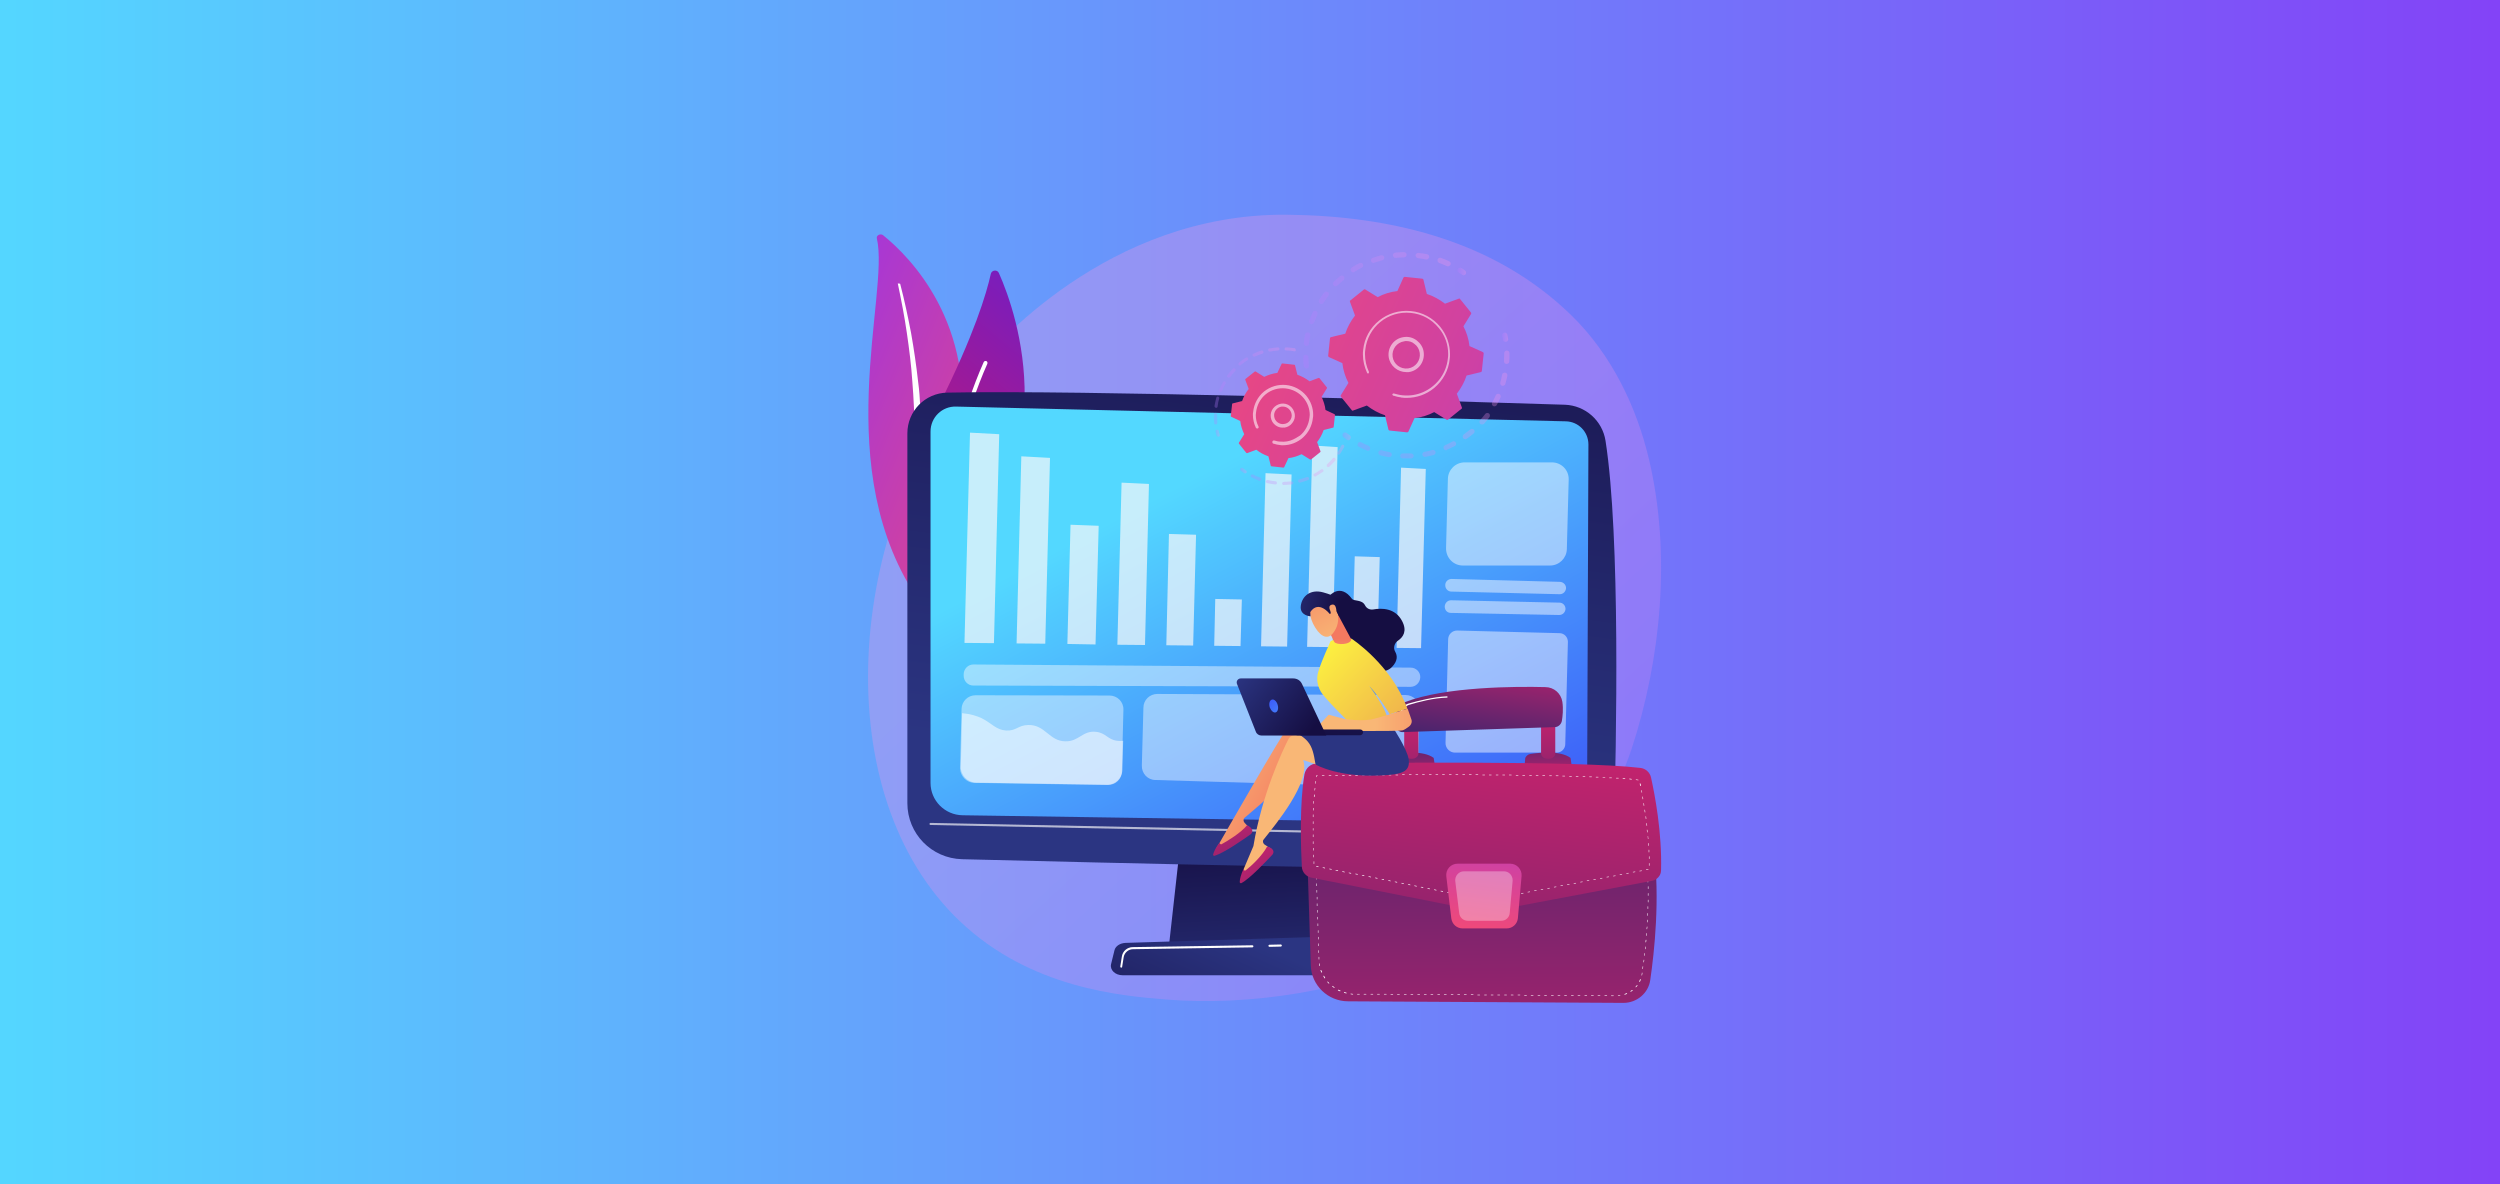 <?xml version="1.0" encoding="utf-8"?>
<!-- Generator: Adobe Illustrator 24.1.2, SVG Export Plug-In . SVG Version: 6.00 Build 0)  -->
<svg version="1.1" id="Layer_1" xmlns="http://www.w3.org/2000/svg" xmlns:xlink="http://www.w3.org/1999/xlink" x="0px" y="0px"
	 viewBox="0 0 950 450" enable-background="new 0 0 950 450" xml:space="preserve">
<rect x="0" y="0" width="950" height="450" fill="#808080" stroke="none"/>
<g>
	<g>
		<linearGradient id="SVGID_1_" gradientUnits="userSpaceOnUse" x1="-10" y1="224" x2="968" y2="224">
			<stop  offset="0" style="stop-color:#53D8FF"/>
			<stop  offset="1" style="stop-color:#8440F7"/>
		</linearGradient>
		<rect x="-10" y="-11" fill="url(#SVGID_1_)" width="978" height="470"/>
	</g>
</g>
<g>
	<linearGradient id="SVGID_2_" gradientUnits="userSpaceOnUse" x1="654.048" y1="421.832" x2="430.321" y2="180.348">
		<stop  offset="0" style="stop-color:#B37CFF"/>
		<stop  offset="1" style="stop-color:#F895E7"/>
	</linearGradient>
	<path opacity="0.3" fill="url(#SVGID_2_)" d="M620,284.6C596,357.5,505.4,385,443,379.8c-17-1.4-51.3-4.2-78.1-29.6
		c-51.4-48.6-43.5-150.2,5.7-210c6.3-7.7,50.2-59.3,118.5-58.6c39.5,0.4,79,9.8,108.2,38.4c15,14.7,24.6,34.4,29.4,54.9
		C635,210.4,631.3,250.2,620,284.6z"/>
	<g>
		
			<linearGradient id="SVGID_3_" gradientUnits="userSpaceOnUse" x1="6653.802" y1="-938.619" x2="6766.733" y2="-938.619" gradientTransform="matrix(0.924 0.382 -0.382 0.924 -6199.431 -1525.783)">
			<stop  offset="0" style="stop-color:#A737D5"/>
			<stop  offset="1" style="stop-color:#EF497A"/>
		</linearGradient>
		<path fill="url(#SVGID_3_)" d="M333.2,90.6c-0.3-1.2,1.4-2,2.4-1.2c10.4,8.4,35.4,33.7,29.2,77.9c-7.8,55.4,5.6,75.7,22.2,88
			c0,0-22.9-5.8-37.3-26.3C314.5,178.6,338.2,111.8,333.2,90.6z"/>
		<path fill="#FFFFFF" d="M341.2,107.9c1.3,6.2,2.5,12.4,3.4,18.6c0.9,6.2,1.7,12.4,2.1,18.7c0.5,6.2,0.8,12.5,0.8,18.8
			c0.1,6.3-0.2,12.5-0.5,18.8c-0.2,6.3-0.5,12.6-0.1,19c0.5,6.3,1.8,12.8,4.4,18.8c0.7,1.5,1.4,3,2.2,4.4c0.8,1.5,1.6,2.9,2.5,4.3
			c1.7,2.8,3.7,5.5,5.9,8.1c4.4,5.2,9.7,9.7,15.6,13.6c0.6,0.4,1.5,0.3,2-0.2c0.5-0.5,0.4-1.3-0.2-1.7l0,0c-1.4-1-2.8-2-4.1-3
			c-0.7-0.5-1.3-1-2-1.6c-0.6-0.5-1.3-1.1-1.9-1.6c-2.5-2.2-4.8-4.6-6.9-7.1c-4.2-5-7.6-10.5-10.1-16.2c-1.2-2.9-2.2-5.8-2.9-8.8
			c-0.7-3-1.2-6.1-1.4-9.2c-0.5-6.2-0.3-12.4-0.1-18.7c0.2-6.3,0.3-12.6,0.2-18.9c-0.1-3.2-0.2-6.3-0.4-9.4
			c-0.1-1.6-0.2-3.1-0.3-4.7c-0.1-1.6-0.3-3.1-0.5-4.7c-0.7-6.3-1.6-12.5-2.7-18.7c-1.2-6.2-2.5-12.4-4.1-18.5
			c0-0.2-0.2-0.3-0.5-0.2C341.2,107.6,341.1,107.7,341.2,107.9z"/>
	</g>
	<g>
		<g>
			
				<linearGradient id="SVGID_4_" gradientUnits="userSpaceOnUse" x1="-1650.681" y1="3308.006" x2="-1542.374" y2="3308.006" gradientTransform="matrix(0.631 -0.776 0.776 0.631 -1190.735 -3162.858)">
				<stop  offset="0" style="stop-color:#CE1567"/>
				<stop  offset="1" style="stop-color:#7A1DBC"/>
			</linearGradient>
			<path fill="url(#SVGID_4_)" d="M359.1,223.3c-1.3,1.4-3.5,1-4.3-0.7c-4.2-9.4-13.8-36.9,2-68.6c13.4-26.8,18.1-42.6,19.7-49.9
				c0.3-1.5,2.5-1.8,3.1-0.3C386.7,119.8,405.4,174.2,359.1,223.3z"/>
			<path fill="#FFFFFF" d="M356.8,222.3c0,0-0.1,0-0.1,0c-0.4,0-0.7-0.3-0.7-0.7c0-0.5,0.9-45.9,17.8-84c0.2-0.4,0.6-0.5,1-0.4
				c0.4,0.2,0.5,0.6,0.4,1c-16.8,37.8-17.7,83-17.7,83.5C357.4,222,357.1,222.3,356.8,222.3z"/>
		</g>
	</g>
	<g>
		<g>
			<linearGradient id="SVGID_5_" gradientUnits="userSpaceOnUse" x1="481.031" y1="387.258" x2="477.355" y2="314.474">
				<stop  offset="0" style="stop-color:#2B3582"/>
				<stop  offset="1" style="stop-color:#150E42"/>
			</linearGradient>
			<polygon fill="url(#SVGID_5_)" points="450.3,304.6 444.2,359.4 515,359.4 505.8,304.6 			"/>
			<linearGradient id="SVGID_6_" gradientUnits="userSpaceOnUse" x1="481.26" y1="359.794" x2="447.441" y2="434.049">
				<stop  offset="0" style="stop-color:#2B3582"/>
				<stop  offset="1" style="stop-color:#150E42"/>
			</linearGradient>
			<path fill="url(#SVGID_6_)" d="M530.3,370.6H426.6c-2.8,0-4.9-2-4.4-4.2l1.3-5.3c0.4-1.6,2.1-2.7,4.2-2.8l99.9-3.1
				c2.2-0.1,4.1,1.1,4.5,2.7l2.4,8.4C535.3,368.5,533.2,370.6,530.3,370.6z"/>
			<linearGradient id="SVGID_7_" gradientUnits="userSpaceOnUse" x1="471.722" y1="295.341" x2="502.921" y2="58.69">
				<stop  offset="0" style="stop-color:#2B3582"/>
				<stop  offset="1" style="stop-color:#150E42"/>
			</linearGradient>
			<path fill="url(#SVGID_7_)" d="M344.8,164.7v140.5c0,11.6,9.2,21,20.8,21.3c51.3,1.3,183.5,4.5,232.3,3.8
				c8.4-0.1,15.2-6.8,15.4-15.2c0.9-32.6,2.5-111.1-3.2-147.6c-1.2-7.7-7.7-13.4-15.4-13.7c-43-1.4-185.9-5.7-234.8-4.6
				C351.5,149.4,344.8,156.2,344.8,164.7z"/>
			<linearGradient id="SVGID_8_" gradientUnits="userSpaceOnUse" x1="451.702" y1="182.653" x2="552.626" y2="374.135">
				<stop  offset="0" style="stop-color:#53D8FF"/>
				<stop  offset="1" style="stop-color:#3840F7"/>
			</linearGradient>
			<path fill="url(#SVGID_8_)" d="M353.6,164v133.5c0,6.7,5.4,12.2,12.2,12.3l225.1,3.4c6.7,0.1,12.2-5.3,12.2-12l0.5-132.3
				c0-4.8-3.8-8.7-8.6-8.8l-231.6-5.6C358,154.3,353.6,158.6,353.6,164z"/>
			<path opacity="0.65" fill="#FFFFFF" d="M605.1,318.6C605.1,318.6,605.1,318.6,605.1,318.6l-251.5-5.1c-0.2,0-0.4-0.2-0.4-0.4
				c0-0.2,0.2-0.4,0.4-0.4l251.5,5.1c0.2,0,0.4,0.2,0.4,0.4C605.5,318.5,605.3,318.6,605.1,318.6z"/>
			<path fill="#FFFFFF" d="M482.4,359.8c-0.2,0-0.4-0.2-0.4-0.4c0-0.2,0.2-0.4,0.4-0.4l4.3-0.1c0,0,0,0,0,0c0.2,0,0.4,0.2,0.4,0.4
				c0,0.2-0.2,0.4-0.4,0.4L482.4,359.8C482.4,359.8,482.4,359.8,482.4,359.8z"/>
			<path fill="#FFFFFF" d="M426.1,367.7C426.1,367.7,426,367.7,426.1,367.7c-0.3,0-0.4-0.2-0.4-0.4l0.6-3.8c0.3-2.1,2.1-3.6,4.2-3.6
				l45.4-0.7c0.2,0,0.4,0.2,0.4,0.4c0,0.2-0.2,0.4-0.4,0.4l-45.4,0.7c-1.7,0-3.2,1.3-3.5,3l-0.6,3.8
				C426.4,367.6,426.3,367.7,426.1,367.7z"/>
		</g>
		<g>
			<path opacity="0.43" fill="#FFFFFF" d="M370.2,297.5l50.8,0.8c2.9,0,5.3-2.2,5.3-5.1l0.6-23.5c0.1-3-2.3-5.4-5.3-5.4l-50.9-0.1
				c-2.9,0-5.2,2.3-5.3,5.1l-0.6,22.8C365,295,367.3,297.4,370.2,297.5z"/>
			<g opacity="0.72">
				<polygon fill="#F4F7FA" points="530.7,246.2 540,246.3 541.8,178.2 532.4,177.7 				"/>
				<polygon fill="#F4F7FA" points="513.9,246 523.4,246.1 524.3,211.7 514.8,211.4 				"/>
				<polygon fill="#F4F7FA" points="496.7,245.8 506.4,245.9 508.3,169.9 498.7,169.3 				"/>
				<polygon fill="#F4F7FA" points="479.2,245.6 489.1,245.7 490.8,180.3 480.9,179.8 				"/>
				<polygon fill="#F4F7FA" points="461.4,245.4 471.4,245.5 471.9,227.8 461.8,227.6 				"/>
				<polygon fill="#F4F7FA" points="443.2,245.2 453.4,245.3 454.5,203.2 444.2,202.9 				"/>
				<polygon fill="#F4F7FA" points="424.6,245 435.1,245.1 436.6,183.9 426.2,183.4 				"/>
				<polygon fill="#F4F7FA" points="405.6,244.7 416.3,244.9 417.5,199.8 406.8,199.4 				"/>
				<polygon fill="#F4F7FA" points="386.3,244.5 397.2,244.6 399,174 388.1,173.4 				"/>
				<polygon fill="#F4F7FA" points="366.5,244.3 377.7,244.4 379.7,165 368.6,164.4 				"/>
			</g>
			<path opacity="0.47" fill="#FFFFFF" d="M551.3,232.9l41.2,0.8c1.3,0,2.3-1,2.4-2.3l0,0c0-1.3-1-2.4-2.3-2.4l-41.2-0.9
				c-1.3,0-2.3,1-2.4,2.3l0,0.1C549,231.9,550,232.9,551.3,232.9z"/>
			<path opacity="0.47" fill="#FFFFFF" d="M551.5,224.8l41.2,1c1.3,0,2.3-1,2.4-2.3v0c0-1.3-1-2.3-2.3-2.4l-41.2-1.1
				c-1.3,0-2.4,1-2.4,2.3l0,0.1C549.2,223.7,550.2,224.8,551.5,224.8z"/>
			<path opacity="0.47" fill="#FFFFFF" d="M551.3,296.4l41.2,1c1.3,0,2.3-1,2.4-2.3v0c0-1.3-1-2.3-2.3-2.4l-41.2-1.1
				c-1.3,0-2.4,1-2.4,2.3l0,0.1C549,295.3,550,296.4,551.3,296.4z"/>
			<path opacity="0.47" fill="#FFFFFF" d="M549.3,282.2c-0.1,2.1,1.6,3.8,3.6,3.8l38.5,0c1.8,0.1,3.4-1.4,3.4-3.2l1-38.9
				c0-1.8-1.4-3.3-3.2-3.3l-38.9-1c-1.8,0-3.3,1.4-3.4,3.2L549.3,282.2z"/>
			<g opacity="0.53">
				<path fill="#FFFFFF" d="M382.3,277.6c3.9,0.2,4.5-2,8.4-2.1c6.5-0.2,8,6.2,14.2,6.2c5.1,0.1,6.5-4.2,11.6-3.6
					c3.8,0.4,4.4,3,8.1,3.4c0.7,0.1,1.5,0.1,2.2,0l-0.3,11.1c-0.1,3.2-2.7,5.7-5.9,5.6l-49.7-0.8c-3.3-0.1-5.9-2.8-5.8-6.1l0.5-20.3
					c3.3,0.3,5.7,1.1,7.4,1.9C377,274.9,378.4,277.3,382.3,277.6z"/>
			</g>
			<path opacity="0.47" fill="#FFFFFF" d="M555.9,214.9h33.1c3.5,0,6.3-2.8,6.4-6.2l0.7-26.5c0.1-3.6-2.8-6.5-6.4-6.5h-33.1
				c-3.5,0-6.3,2.8-6.4,6.2l-0.7,26.5C549.5,212,552.3,214.9,555.9,214.9z"/>
			<path opacity="0.43" fill="#FFFFFF" d="M369.8,260.5l166.2,0.5c2,0,3.6-1.6,3.7-3.6l0,0c0.1-2-1.6-3.7-3.6-3.7l-166.2-1.2
				c-2,0-3.6,1.6-3.7,3.6l0,0.7C366.2,258.8,367.8,260.5,369.8,260.5z"/>
			<path opacity="0.43" fill="#FFFFFF" d="M439.1,296.4l94.2,2.8c3,0.1,5.4-2.2,5.5-5.2l0.6-24.4c0.1-3-2.3-5.5-5.3-5.5l-94.3-0.4
				c-2.9,0-5.3,2.3-5.3,5.2l-0.6,22C433.8,293.9,436.1,296.4,439.1,296.4z"/>
		</g>
	</g>
	<g>
		<linearGradient id="SVGID_9_" gradientUnits="userSpaceOnUse" x1="564.326" y1="447.575" x2="562.597" y2="287.943">
			<stop  offset="0" style="stop-color:#CB236D"/>
			<stop  offset="1" style="stop-color:#4C246D"/>
		</linearGradient>
		<path fill="url(#SVGID_9_)" d="M496.7,323.1l1.4,43.7c0.2,7.6,6.5,13.7,14.2,13.7l104.6,0.6c5.1,0,9.5-3.7,10.2-8.7
			c1.6-11,3.7-30.8,1.4-49.3H496.7z"/>
		<path fill="#FFFFFF" d="M613.1,378.5C613.1,378.5,613.1,378.5,613.1,378.5l-0.8,0c-0.1,0-0.1-0.1-0.1-0.1c0-0.1,0.1-0.1,0.1-0.1
			c0,0,0,0,0,0l0.8,0c0.1,0,0.1,0.1,0.1,0.1C613.3,378.4,613.2,378.5,613.1,378.5z M614.9,378.4c-0.1,0-0.1-0.1-0.1-0.1
			c0-0.1,0-0.1,0.1-0.1c0.2,0,0.5,0,0.7-0.1c0.1,0,0.1,0,0.1,0.1c0,0.1,0,0.1-0.1,0.1C615.4,378.4,615.2,378.4,614.9,378.4
			C614.9,378.4,614.9,378.4,614.9,378.4z M610.6,378.4C610.6,378.4,610.6,378.4,610.6,378.4l-0.8,0c-0.1,0-0.1-0.1-0.1-0.1
			c0-0.1,0.1-0.1,0.1-0.1c0,0,0,0,0,0l0.8,0c0.1,0,0.1,0.1,0.1,0.1C610.7,378.4,610.7,378.4,610.6,378.4z M608,378.4
			C608,378.4,608,378.4,608,378.4l-0.8,0c-0.1,0-0.1-0.1-0.1-0.1c0-0.1,0.1-0.1,0.1-0.1c0,0,0,0,0,0l0.8,0c0.1,0,0.1,0.1,0.1,0.1
			C608.2,378.4,608.1,378.4,608,378.4z M605.5,378.4C605.5,378.4,605.5,378.4,605.5,378.4l-0.8,0c-0.1,0-0.1-0.1-0.1-0.1
			c0-0.1,0.1-0.1,0.1-0.1l0.8,0c0.1,0,0.1,0.1,0.1,0.1C605.6,378.4,605.6,378.4,605.5,378.4z M603,378.4
			C603,378.4,603,378.4,603,378.4l-0.8,0c-0.1,0-0.1-0.1-0.1-0.1c0-0.1,0.1-0.1,0.1-0.1c0,0,0,0,0,0l0.8,0c0.1,0,0.1,0.1,0.1,0.1
			C603.1,378.3,603,378.4,603,378.4z M600.4,378.4C600.4,378.4,600.4,378.4,600.4,378.4l-0.8,0c-0.1,0-0.1-0.1-0.1-0.1
			c0-0.1,0.1-0.1,0.1-0.1l0.8,0c0.1,0,0.1,0.1,0.1,0.1C600.6,378.3,600.5,378.4,600.4,378.4z M597.9,378.4
			C597.9,378.4,597.9,378.4,597.9,378.4l-0.8,0c-0.1,0-0.1-0.1-0.1-0.1c0-0.1,0.1-0.1,0.1-0.1c0,0,0,0,0,0l0.8,0
			c0.1,0,0.1,0.1,0.1,0.1C598,378.3,598,378.4,597.9,378.4z M595.3,378.3C595.3,378.3,595.3,378.3,595.3,378.3l-0.8,0
			c-0.1,0-0.1-0.1-0.1-0.1c0-0.1,0.1-0.1,0.1-0.1c0,0,0,0,0,0l0.8,0c0.1,0,0.1,0.1,0.1,0.1C595.5,378.3,595.4,378.3,595.3,378.3z
			 M592.8,378.3C592.8,378.3,592.8,378.3,592.8,378.3l-0.8,0c-0.1,0-0.1-0.1-0.1-0.1c0-0.1,0.1-0.1,0.1-0.1c0,0,0,0,0,0l0.8,0
			c0.1,0,0.1,0.1,0.1,0.1C592.9,378.3,592.9,378.3,592.8,378.3z M590.3,378.3C590.3,378.3,590.3,378.3,590.3,378.3l-0.8,0
			c-0.1,0-0.1-0.1-0.1-0.1c0-0.1,0.1-0.1,0.1-0.1c0,0,0,0,0,0l0.8,0c0.1,0,0.1,0.1,0.1,0.1C590.4,378.3,590.3,378.3,590.3,378.3z
			 M587.7,378.3C587.7,378.3,587.7,378.3,587.7,378.3l-0.8,0c-0.1,0-0.1-0.1-0.1-0.1c0-0.1,0.1-0.1,0.1-0.1c0,0,0,0,0,0l0.8,0
			c0.1,0,0.1,0.1,0.1,0.1C587.9,378.2,587.8,378.3,587.7,378.3z M585.2,378.3C585.2,378.3,585.2,378.3,585.2,378.3l-0.8,0
			c-0.1,0-0.1-0.1-0.1-0.1c0-0.1,0.1-0.1,0.1-0.1c0,0,0,0,0,0l0.8,0c0.1,0,0.1,0.1,0.1,0.1C585.3,378.2,585.3,378.3,585.2,378.3z
			 M582.6,378.3C582.6,378.3,582.6,378.3,582.6,378.3l-0.8,0c-0.1,0-0.1-0.1-0.1-0.1c0-0.1,0.1-0.1,0.1-0.1c0,0,0,0,0,0l0.8,0
			c0.1,0,0.1,0.1,0.1,0.1C582.8,378.2,582.7,378.3,582.6,378.3z M580.1,378.3C580.1,378.3,580.1,378.3,580.1,378.3l-0.8,0
			c-0.1,0-0.1-0.1-0.1-0.1c0-0.1,0.1-0.1,0.1-0.1c0,0,0,0,0,0l0.8,0c0.1,0,0.1,0.1,0.1,0.1C580.2,378.2,580.2,378.3,580.1,378.3z
			 M577.6,378.2C577.6,378.2,577.6,378.2,577.6,378.2l-0.8,0c-0.1,0-0.1-0.1-0.1-0.1c0-0.1,0.1-0.1,0.1-0.1c0,0,0,0,0,0l0.8,0
			c0.1,0,0.1,0.1,0.1,0.1C577.7,378.2,577.6,378.2,577.6,378.2z M575,378.2C575,378.2,575,378.2,575,378.2l-0.8,0
			c-0.1,0-0.1-0.1-0.1-0.1c0-0.1,0.1-0.1,0.1-0.1l0.8,0c0.1,0,0.1,0.1,0.1,0.1C575.2,378.2,575.1,378.2,575,378.2z M572.5,378.2
			C572.5,378.2,572.5,378.2,572.5,378.2l-0.8,0c-0.1,0-0.1-0.1-0.1-0.1c0-0.1,0.1-0.1,0.1-0.1h0l0.8,0c0.1,0,0.1,0.1,0.1,0.1
			C572.6,378.2,572.6,378.2,572.5,378.2z M569.9,378.2C569.9,378.2,569.9,378.2,569.9,378.2l-0.8,0c-0.1,0-0.1-0.1-0.1-0.1
			c0-0.1,0.1-0.1,0.1-0.1l0.8,0c0.1,0,0.1,0.1,0.1,0.1C570.1,378.1,570,378.2,569.9,378.2z M567.4,378.2
			C567.4,378.2,567.4,378.2,567.4,378.2l-0.8,0c-0.1,0-0.1-0.1-0.1-0.1c0-0.1,0.1-0.1,0.1-0.1c0,0,0,0,0,0l0.8,0
			c0.1,0,0.1,0.1,0.1,0.1C567.5,378.1,567.5,378.2,567.4,378.2z M564.9,378.2C564.9,378.2,564.9,378.2,564.9,378.2l-0.8,0
			c-0.1,0-0.1-0.1-0.1-0.1c0-0.1,0.1-0.1,0.1-0.1l0.8,0c0.1,0,0.1,0.1,0.1,0.1C565,378.1,564.9,378.2,564.9,378.2z M562.3,378.2
			C562.3,378.2,562.3,378.2,562.3,378.2l-0.8,0c-0.1,0-0.1-0.1-0.1-0.1c0-0.1,0.1-0.1,0.1-0.1c0,0,0,0,0,0l0.8,0
			c0.1,0,0.1,0.1,0.1,0.1C562.5,378.1,562.4,378.2,562.3,378.2z M559.8,378.1C559.8,378.1,559.8,378.1,559.8,378.1l-0.8,0
			c-0.1,0-0.1-0.1-0.1-0.1c0-0.1,0.1-0.1,0.1-0.1c0,0,0,0,0,0l0.8,0c0.1,0,0.1,0.1,0.1,0.1C559.9,378.1,559.9,378.1,559.8,378.1z
			 M557.2,378.1C557.2,378.1,557.2,378.1,557.2,378.1l-0.8,0c-0.1,0-0.1-0.1-0.1-0.1c0-0.1,0.1-0.1,0.1-0.1c0,0,0,0,0,0l0.8,0
			c0.1,0,0.1,0.1,0.1,0.1C557.4,378.1,557.3,378.1,557.2,378.1z M554.7,378.1C554.7,378.1,554.7,378.1,554.7,378.1l-0.8,0
			c-0.1,0-0.1-0.1-0.1-0.1c0-0.1,0.1-0.1,0.1-0.1c0,0,0,0,0,0l0.8,0c0.1,0,0.1,0.1,0.1,0.1C554.8,378.1,554.8,378.1,554.7,378.1z
			 M552.2,378.1C552.2,378.1,552.2,378.1,552.2,378.1l-0.8,0c-0.1,0-0.1-0.1-0.1-0.1c0-0.1,0.1-0.1,0.1-0.1c0,0,0,0,0,0l0.8,0
			c0.1,0,0.1,0.1,0.1,0.1C552.3,378,552.2,378.1,552.2,378.1z M549.6,378.1C549.6,378.1,549.6,378.1,549.6,378.1l-0.8,0
			c-0.1,0-0.1-0.1-0.1-0.1c0-0.1,0.1-0.1,0.1-0.1c0,0,0,0,0,0l0.8,0c0.1,0,0.1,0.1,0.1,0.1C549.8,378,549.7,378.1,549.6,378.1z
			 M547.1,378.1C547.1,378.1,547.1,378.1,547.1,378.1l-0.8,0c-0.1,0-0.1-0.1-0.1-0.1c0-0.1,0.1-0.1,0.1-0.1h0l0.8,0
			c0.1,0,0.1,0.1,0.1,0.1C547.2,378,547.2,378.1,547.1,378.1z M544.5,378C544.5,378,544.5,378,544.5,378l-0.8,0
			c-0.1,0-0.1-0.1-0.1-0.1c0-0.1,0.1-0.1,0.1-0.1c0,0,0,0,0,0l0.8,0c0.1,0,0.1,0.1,0.1,0.1C544.7,378,544.6,378,544.5,378z M542,378
			C542,378,542,378,542,378l-0.8,0c-0.1,0-0.1-0.1-0.1-0.1c0-0.1,0.1-0.1,0.1-0.1c0,0,0,0,0,0l0.8,0c0.1,0,0.1,0.1,0.1,0.1
			C542.1,378,542.1,378,542,378z M539.5,378C539.5,378,539.5,378,539.5,378l-0.8,0c-0.1,0-0.1-0.1-0.1-0.1c0-0.1,0.1-0.1,0.1-0.1
			l0.8,0c0.1,0,0.1,0.1,0.1,0.1C539.6,378,539.5,378,539.5,378z M536.9,378C536.9,378,536.9,378,536.9,378l-0.8,0
			c-0.1,0-0.1-0.1-0.1-0.1c0-0.1,0.1-0.1,0.1-0.1c0,0,0,0,0,0l0.8,0c0.1,0,0.1,0.1,0.1,0.1C537.1,377.9,537,378,536.9,378z
			 M534.4,378C534.4,378,534.4,378,534.4,378l-0.8,0c-0.1,0-0.1-0.1-0.1-0.1c0-0.1,0.1-0.1,0.1-0.1l0.8,0c0.1,0,0.1,0.1,0.1,0.1
			C534.5,377.9,534.5,378,534.4,378z M531.8,378L531.8,378l-0.8,0c-0.1,0-0.1-0.1-0.1-0.1c0-0.1,0.1-0.1,0.1-0.1c0,0,0,0,0,0l0.8,0
			c0.1,0,0.1,0.1,0.1,0.1C532,377.9,531.9,378,531.8,378z M617.4,378c-0.1,0-0.1,0-0.1-0.1c0-0.1,0-0.1,0.1-0.2
			c0.2-0.1,0.5-0.2,0.7-0.3c0.1,0,0.1,0,0.2,0.1c0,0.1,0,0.1-0.1,0.2C617.9,377.8,617.7,377.9,617.4,378
			C617.4,378,617.4,378,617.4,378z M529.3,378C529.3,378,529.3,378,529.3,378l-0.8,0c-0.1,0-0.1-0.1-0.1-0.1c0-0.1,0.1-0.1,0.1-0.1
			l0.8,0c0.1,0,0.1,0.1,0.1,0.1C529.4,377.9,529.4,378,529.3,378z M526.8,377.9C526.8,377.9,526.8,377.9,526.8,377.9l-0.8,0
			c-0.1,0-0.1-0.1-0.1-0.1c0-0.1,0.1-0.1,0.1-0.1c0,0,0,0,0,0l0.8,0c0.1,0,0.1,0.1,0.1,0.1C526.9,377.9,526.8,377.9,526.8,377.9z
			 M524.2,377.9C524.2,377.9,524.2,377.9,524.2,377.9l-0.8,0c-0.1,0-0.1-0.1-0.1-0.1c0-0.1,0.1-0.1,0.1-0.1c0,0,0,0,0,0l0.8,0
			c0.1,0,0.1,0.1,0.1,0.1C524.4,377.9,524.3,377.9,524.2,377.9z M521.7,377.9C521.7,377.9,521.7,377.9,521.7,377.9l-0.8,0
			c-0.1,0-0.1-0.1-0.1-0.1c0-0.1,0.1-0.1,0.1-0.1c0,0,0,0,0,0l0.8,0c0.1,0,0.1,0.1,0.1,0.1C521.8,377.9,521.8,377.9,521.7,377.9z
			 M519.1,377.9C519.1,377.9,519.1,377.9,519.1,377.9l-0.8,0c-0.1,0-0.1-0.1-0.1-0.1c0-0.1,0.1-0.1,0.1-0.1c0,0,0,0,0,0l0.8,0
			c0.1,0,0.1,0.1,0.1,0.1C519.3,377.8,519.2,377.9,519.1,377.9z M516.6,377.9C516.6,377.9,516.6,377.9,516.6,377.9l-0.8,0
			c-0.1,0-0.1-0.1-0.1-0.1c0-0.1,0.1-0.1,0.1-0.1c0,0,0,0,0,0l0.8,0c0.1,0,0.1,0.1,0.1,0.1C516.7,377.8,516.7,377.9,516.6,377.9z
			 M514.1,377.9C514.1,377.9,514.1,377.9,514.1,377.9c-0.3,0-0.5,0-0.8-0.1c-0.1,0-0.1-0.1-0.1-0.1c0-0.1,0.1-0.1,0.1-0.1
			c0.2,0,0.5,0,0.8,0.1c0.1,0,0.1,0.1,0.1,0.1C514.2,377.8,514.1,377.9,514.1,377.9z M511.6,377.5
			C511.5,377.5,511.5,377.5,511.6,377.5c-0.3-0.1-0.5-0.1-0.8-0.2c-0.1,0-0.1-0.1-0.1-0.2c0-0.1,0.1-0.1,0.2-0.1
			c0.2,0.1,0.5,0.1,0.7,0.2c0.1,0,0.1,0.1,0.1,0.2C511.7,377.5,511.6,377.5,511.6,377.5z M619.7,376.9c0,0-0.1,0-0.1-0.1
			c0-0.1,0-0.1,0-0.2c0.2-0.1,0.4-0.3,0.6-0.4c0.1,0,0.1,0,0.2,0c0,0.1,0,0.1,0,0.2C620.2,376.5,620,376.7,619.7,376.9
			C619.7,376.8,619.7,376.9,619.7,376.9z M509.2,376.7C509.1,376.7,509.1,376.7,509.2,376.7c-0.3-0.1-0.5-0.2-0.7-0.3
			c-0.1,0-0.1-0.1-0.1-0.2c0-0.1,0.1-0.1,0.2-0.1c0.2,0.1,0.5,0.2,0.7,0.3c0.1,0,0.1,0.1,0.1,0.2
			C509.3,376.6,509.2,376.7,509.2,376.7z M507,375.4C506.9,375.4,506.9,375.4,507,375.4c-0.3-0.2-0.5-0.3-0.7-0.5
			c-0.1,0-0.1-0.1,0-0.2c0-0.1,0.1-0.1,0.2,0c0.2,0.2,0.4,0.3,0.6,0.5c0.1,0,0.1,0.1,0,0.2C507,375.4,507,375.4,507,375.4z
			 M621.6,375.2C621.6,375.2,621.5,375.2,621.6,375.2c-0.1-0.1-0.1-0.2-0.1-0.2c0.2-0.2,0.3-0.4,0.5-0.6c0-0.1,0.1-0.1,0.2,0
			c0.1,0,0.1,0.1,0,0.2C622,374.8,621.9,375,621.6,375.2C621.7,375.2,621.6,375.2,621.6,375.2z M505,373.8
			C505,373.8,505,373.8,505,373.8c-0.3-0.2-0.4-0.4-0.6-0.6c0-0.1,0-0.1,0-0.2c0.1,0,0.1,0,0.2,0c0.2,0.2,0.3,0.4,0.5,0.6
			C505.2,373.6,505.2,373.7,505,373.8C505.1,373.8,505.1,373.8,505,373.8z M623,373.1C623,373.1,623,373.1,623,373.1
			c-0.1,0-0.1-0.1-0.1-0.2c0.1-0.2,0.2-0.5,0.3-0.7c0-0.1,0.1-0.1,0.2-0.1c0.1,0,0.1,0.1,0.1,0.2c-0.1,0.2-0.2,0.5-0.3,0.7
			C623.1,373.1,623.1,373.1,623,373.1z M503.4,371.8c0,0-0.1,0-0.1-0.1c-0.1-0.2-0.3-0.4-0.4-0.7c0-0.1,0-0.1,0-0.2
			c0.1,0,0.1,0,0.2,0c0.1,0.2,0.3,0.4,0.4,0.6C503.6,371.7,503.6,371.7,503.4,371.8C503.5,371.8,503.5,371.8,503.4,371.8z
			 M623.9,370.7C623.9,370.7,623.8,370.7,623.9,370.7c-0.1,0-0.1-0.1-0.1-0.2c0-0.2,0.1-0.4,0.1-0.6l0-0.2c0-0.1,0.1-0.1,0.1-0.1
			c0.1,0,0.1,0.1,0.1,0.1l0,0.2c0,0.2-0.1,0.4-0.1,0.6C624,370.7,623.9,370.7,623.9,370.7z M502.2,369.6c0,0-0.1,0-0.1-0.1
			c-0.1-0.2-0.2-0.5-0.3-0.7c0-0.1,0-0.1,0.1-0.2c0.1,0,0.1,0,0.2,0.1c0.1,0.2,0.2,0.5,0.3,0.7C502.4,369.5,502.3,369.5,502.2,369.6
			C502.3,369.6,502.3,369.6,502.2,369.6z M624.2,368.2C624.2,368.2,624.2,368.2,624.2,368.2c-0.1,0-0.1-0.1-0.1-0.1
			c0-0.2,0.1-0.5,0.1-0.8c0-0.1,0.1-0.1,0.1-0.1c0.1,0,0.1,0.1,0.1,0.1c0,0.3-0.1,0.5-0.1,0.8C624.4,368.2,624.3,368.2,624.2,368.2z
			 M501.5,367.1c-0.1,0-0.1,0-0.1-0.1c-0.1-0.3-0.1-0.5-0.1-0.8c0-0.1,0-0.1,0.1-0.1c0.1,0,0.1,0,0.1,0.1c0,0.2,0.1,0.5,0.1,0.7
			C501.6,367.1,501.6,367.1,501.5,367.1C501.5,367.1,501.5,367.1,501.5,367.1z M624.6,365.7C624.6,365.7,624.6,365.7,624.6,365.7
			c-0.1,0-0.1-0.1-0.1-0.1l0.1-0.8c0-0.1,0.1-0.1,0.1-0.1c0.1,0,0.1,0.1,0.1,0.1l-0.1,0.8C624.7,365.7,624.6,365.7,624.6,365.7z
			 M501.2,364.6c-0.1,0-0.1-0.1-0.1-0.1l0-0.8c0-0.1,0.1-0.1,0.1-0.1c0.1,0,0.1,0.1,0.1,0.1l0,0.8
			C501.3,364.6,501.3,364.6,501.2,364.6C501.2,364.6,501.2,364.6,501.2,364.6z M624.9,363.2C624.9,363.2,624.9,363.2,624.9,363.2
			c-0.1,0-0.1-0.1-0.1-0.1c0-0.3,0.1-0.5,0.1-0.8c0-0.1,0.1-0.1,0.1-0.1c0.1,0,0.1,0.1,0.1,0.1c0,0.3-0.1,0.5-0.1,0.8
			C625,363.1,624.9,363.2,624.9,363.2z M501.1,362.1c-0.1,0-0.1-0.1-0.1-0.1l0-0.8c0-0.1,0.1-0.1,0.1-0.1c0.1,0,0.1,0.1,0.1,0.1
			l0,0.8C501.2,362,501.2,362.1,501.1,362.1C501.1,362.1,501.1,362.1,501.1,362.1z M625.2,360.7
			C625.2,360.7,625.2,360.7,625.2,360.7c-0.1,0-0.1-0.1-0.1-0.1c0-0.3,0.1-0.5,0.1-0.8c0-0.1,0.1-0.1,0.1-0.1c0.1,0,0.1,0.1,0.1,0.1
			c0,0.3-0.1,0.5-0.1,0.8C625.3,360.6,625.2,360.7,625.2,360.7z M501,359.5c-0.1,0-0.1-0.1-0.1-0.1l0-0.8c0-0.1,0.1-0.1,0.1-0.1
			c0.1,0,0.1,0.1,0.1,0.1l0,0.8C501.2,359.5,501.1,359.5,501,359.5C501,359.5,501,359.5,501,359.5z M625.4,358.1
			C625.4,358.1,625.4,358.1,625.4,358.1c-0.1,0-0.1-0.1-0.1-0.1c0-0.3,0-0.5,0.1-0.8c0-0.1,0.1-0.1,0.1-0.1c0.1,0,0.1,0.1,0.1,0.1
			c0,0.3,0,0.5-0.1,0.8C625.5,358.1,625.5,358.1,625.4,358.1z M501,357c-0.1,0-0.1-0.1-0.1-0.1l0-0.8c0-0.1,0.1-0.1,0.1-0.1
			c0.1,0,0.1,0.1,0.1,0.1l0,0.8C501.1,356.9,501,357,501,357C501,357,501,357,501,357z M625.6,355.6
			C625.6,355.6,625.6,355.6,625.6,355.6c-0.1,0-0.1-0.1-0.1-0.1l0.1-0.8c0-0.1,0.1-0.1,0.1-0.1c0.1,0,0.1,0.1,0.1,0.1l-0.1,0.8
			C625.8,355.5,625.7,355.6,625.6,355.6z M500.9,354.5c-0.1,0-0.1-0.1-0.1-0.1l0-0.8c0-0.1,0.1-0.1,0.1-0.1c0.1,0,0.1,0.1,0.1,0.1
			l0,0.8C501,354.4,500.9,354.5,500.9,354.5C500.9,354.5,500.9,354.5,500.9,354.5z M625.8,353.1
			C625.8,353.1,625.8,353.1,625.8,353.1c-0.1,0-0.1-0.1-0.1-0.1l0.1-0.8c0-0.1,0.1-0.1,0.1-0.1c0.1,0,0.1,0.1,0.1,0.1l-0.1,0.8
			C625.9,353,625.9,353.1,625.8,353.1z M500.8,351.9c-0.1,0-0.1-0.1-0.1-0.1l0-0.8c0-0.1,0.1-0.1,0.1-0.1c0.1,0,0.1,0.1,0.1,0.1
			l0,0.8C500.9,351.9,500.9,351.9,500.8,351.9C500.8,351.9,500.8,351.9,500.8,351.9z M626,350.5C626,350.5,626,350.5,626,350.5
			c-0.1,0-0.1-0.1-0.1-0.1c0-0.3,0-0.5,0-0.8c0-0.1,0.1-0.1,0.1-0.1c0.1,0,0.1,0.1,0.1,0.1c0,0.3,0,0.5,0,0.8
			C626.1,350.5,626,350.5,626,350.5z M500.7,349.4c-0.1,0-0.1-0.1-0.1-0.1l0-0.8c0-0.1,0.1-0.1,0.1-0.1c0.1,0,0.1,0.1,0.1,0.1l0,0.8
			C500.8,349.3,500.8,349.4,500.7,349.4C500.7,349.4,500.7,349.4,500.7,349.4z M626.1,348C626.1,348,626.1,348,626.1,348
			c-0.1,0-0.1-0.1-0.1-0.1c0-0.3,0-0.5,0-0.8c0-0.1,0.1-0.1,0.1-0.1c0.1,0,0.1,0.1,0.1,0.1c0,0.3,0,0.5,0,0.8
			C626.2,347.9,626.2,348,626.1,348z M500.6,346.8c-0.1,0-0.1-0.1-0.1-0.1l0-0.8c0-0.1,0.1-0.1,0.1-0.1c0.1,0,0.1,0.1,0.1,0.1l0,0.8
			C500.8,346.8,500.7,346.8,500.6,346.8C500.6,346.8,500.6,346.8,500.6,346.8z M626.2,345.4C626.2,345.4,626.2,345.4,626.2,345.4
			c-0.1,0-0.1-0.1-0.1-0.1c0-0.3,0-0.5,0-0.8c0-0.1,0.1-0.1,0.1-0.1c0.1,0,0.1,0.1,0.1,0.1c0,0.3,0,0.5,0,0.8
			C626.3,345.4,626.3,345.4,626.2,345.4z M500.5,344.3c-0.1,0-0.1-0.1-0.1-0.1l0-0.8c0-0.1,0.1-0.1,0.1-0.1c0.1,0,0.1,0.1,0.1,0.1
			l0,0.8C500.7,344.2,500.6,344.3,500.5,344.3C500.5,344.3,500.5,344.3,500.5,344.3z M626.3,342.9
			C626.2,342.9,626.2,342.9,626.3,342.9c-0.1,0-0.1-0.1-0.1-0.1c0-0.3,0-0.5,0-0.8c0-0.1,0.1-0.1,0.1-0.1c0.1,0,0.1,0.1,0.1,0.1
			c0,0.3,0,0.5,0,0.8C626.4,342.9,626.3,342.9,626.3,342.9z M500.5,341.8c-0.1,0-0.1-0.1-0.1-0.1l0-0.8c0-0.1,0.1-0.1,0.1-0.1
			c0.1,0,0.1,0.1,0.1,0.1l0,0.8C500.6,341.7,500.5,341.8,500.5,341.8C500.5,341.8,500.5,341.8,500.5,341.8z M626.3,340.4
			c-0.1,0-0.1-0.1-0.1-0.1v-0.1c0-0.2,0-0.5,0-0.7c0-0.1,0.1-0.1,0.1-0.1h0c0.1,0,0.1,0.1,0.1,0.1c0,0.2,0,0.5,0,0.7v0.1
			C626.4,340.3,626.3,340.4,626.3,340.4z M500.4,339.2c-0.1,0-0.1-0.1-0.1-0.1l0-0.8c0-0.1,0.1-0.1,0.1-0.1c0.1,0,0.1,0.1,0.1,0.1
			l0,0.8C500.5,339.2,500.5,339.2,500.4,339.2C500.4,339.2,500.4,339.2,500.4,339.2z M626.3,337.8c-0.1,0-0.1-0.1-0.1-0.1
			c0-0.3,0-0.5,0-0.8c0-0.1,0.1-0.1,0.1-0.1c0.1,0,0.1,0.1,0.1,0.1c0,0.3,0,0.5,0,0.8C626.4,337.8,626.3,337.8,626.3,337.8
			C626.3,337.8,626.3,337.8,626.3,337.8z M500.3,336.7c-0.1,0-0.1-0.1-0.1-0.1l0-0.8c0-0.1,0.1-0.1,0.1-0.1c0.1,0,0.1,0.1,0.1,0.1
			l0,0.8C500.4,336.6,500.4,336.7,500.3,336.7C500.3,336.7,500.3,336.7,500.3,336.7z M626.2,335.3c-0.1,0-0.1-0.1-0.1-0.1
			c0-0.3,0-0.5,0-0.8c0-0.1,0.1-0.1,0.1-0.1c0.1,0,0.1,0.1,0.1,0.1c0,0.3,0,0.5,0,0.8C626.3,335.2,626.3,335.3,626.2,335.3
			C626.2,335.3,626.2,335.3,626.2,335.3z M500.2,334.2c-0.1,0-0.1-0.1-0.1-0.1l0-0.8c0-0.1,0.1-0.1,0.1-0.1c0.1,0,0.1,0.1,0.1,0.1
			l0,0.8C500.3,334.1,500.3,334.2,500.2,334.2C500.2,334.2,500.2,334.2,500.2,334.2z M626.1,332.8c-0.1,0-0.1-0.1-0.1-0.1
			c0-0.3,0-0.5,0-0.8c0-0.1,0-0.1,0.1-0.1c0.1,0,0.1,0,0.1,0.1c0,0.3,0,0.5,0,0.8C626.2,332.7,626.2,332.7,626.1,332.8
			C626.1,332.8,626.1,332.8,626.1,332.8z M500.1,331.6c-0.1,0-0.1-0.1-0.1-0.1l0-0.8c0-0.1,0.1-0.1,0.1-0.1c0.1,0,0.1,0.1,0.1,0.1
			l0,0.8C500.3,331.6,500.2,331.6,500.1,331.6C500.1,331.6,500.1,331.6,500.1,331.6z M625.9,330.2c-0.1,0-0.1-0.1-0.1-0.1
			c0-0.3,0-0.5-0.1-0.8c0-0.1,0-0.1,0.1-0.1c0.1,0,0.1,0,0.1,0.1c0,0.3,0,0.5,0.1,0.8C626.1,330.2,626,330.2,625.9,330.2
			C625.9,330.2,625.9,330.2,625.9,330.2z M500.1,329.1c-0.1,0-0.1-0.1-0.1-0.1l0-0.8c0-0.1,0.1-0.1,0.1-0.1c0.1,0,0.1,0.1,0.1,0.1
			l0,0.8C500.2,329,500.1,329.1,500.1,329.1C500.1,329.1,500.1,329.1,500.1,329.1z M625.7,327.7c-0.1,0-0.1,0-0.1-0.1
			c0-0.3,0-0.5-0.1-0.8c0-0.1,0-0.1,0.1-0.1c0.1,0,0.1,0,0.1,0.1c0,0.3,0,0.5,0.1,0.8C625.9,327.6,625.8,327.7,625.7,327.7
			C625.8,327.7,625.7,327.7,625.7,327.7z M500,326.5c-0.1,0-0.1-0.1-0.1-0.1l0-0.8c0-0.1,0.1-0.1,0.1-0.1c0.1,0,0.1,0.1,0.1,0.1
			l0,0.8C500.1,326.5,500.1,326.5,500,326.5C500,326.5,500,326.5,500,326.5z M625.5,325.2c-0.1,0-0.1,0-0.1-0.1
			c0-0.3-0.1-0.5-0.1-0.8c0-0.1,0-0.1,0.1-0.1c0.1,0,0.1,0,0.1,0.1c0,0.3,0.1,0.5,0.1,0.8C625.6,325.1,625.6,325.1,625.5,325.2
			C625.5,325.2,625.5,325.2,625.5,325.2z M499.9,324c-0.1,0-0.1-0.1-0.1-0.1l0-0.9h0.5c0.1,0,0.1,0.1,0.1,0.1c0,0.1-0.1,0.1-0.1,0.1
			H500l0,0.6C500,323.9,500,324,499.9,324C499.9,324,499.9,324,499.9,324z M624.7,323.2h-0.8c-0.1,0-0.1-0.1-0.1-0.1
			c0-0.1,0.1-0.1,0.1-0.1h0.8c0.1,0,0.1,0.1,0.1,0.1C624.8,323.2,624.7,323.2,624.7,323.2z M622.1,323.2h-0.8
			c-0.1,0-0.1-0.1-0.1-0.1c0-0.1,0.1-0.1,0.1-0.1h0.8c0.1,0,0.1,0.1,0.1,0.1C622.2,323.2,622.2,323.2,622.1,323.2z M619.6,323.2
			h-0.8c-0.1,0-0.1-0.1-0.1-0.1c0-0.1,0.1-0.1,0.1-0.1h0.8c0.1,0,0.1,0.1,0.1,0.1C619.7,323.2,619.7,323.2,619.6,323.2z M617,323.2
			h-0.8c-0.1,0-0.1-0.1-0.1-0.1c0-0.1,0.1-0.1,0.1-0.1h0.8c0.1,0,0.1,0.1,0.1,0.1C617.2,323.2,617.1,323.2,617,323.2z M614.5,323.2
			h-0.8c-0.1,0-0.1-0.1-0.1-0.1c0-0.1,0.1-0.1,0.1-0.1h0.8c0.1,0,0.1,0.1,0.1,0.1C614.6,323.2,614.6,323.2,614.5,323.2z M612,323.2
			h-0.8c-0.1,0-0.1-0.1-0.1-0.1c0-0.1,0.1-0.1,0.1-0.1h0.8c0.1,0,0.1,0.1,0.1,0.1C612.1,323.2,612,323.2,612,323.2z M609.4,323.2
			h-0.8c-0.1,0-0.1-0.1-0.1-0.1c0-0.1,0.1-0.1,0.1-0.1h0.8c0.1,0,0.1,0.1,0.1,0.1C609.5,323.2,609.5,323.2,609.4,323.2z
			 M606.9,323.2h-0.8c-0.1,0-0.1-0.1-0.1-0.1c0-0.1,0.1-0.1,0.1-0.1h0.8c0.1,0,0.1,0.1,0.1,0.1C607,323.2,607,323.2,606.9,323.2z
			 M604.3,323.2h-0.8c-0.1,0-0.1-0.1-0.1-0.1c0-0.1,0.1-0.1,0.1-0.1h0.8c0.1,0,0.1,0.1,0.1,0.1C604.5,323.2,604.4,323.2,604.3,323.2
			z M601.8,323.2H601c-0.1,0-0.1-0.1-0.1-0.1c0-0.1,0.1-0.1,0.1-0.1h0.8c0.1,0,0.1,0.1,0.1,0.1C601.9,323.2,601.9,323.2,601.8,323.2
			z M599.3,323.2h-0.8c-0.1,0-0.1-0.1-0.1-0.1c0-0.1,0.1-0.1,0.1-0.1h0.8c0.1,0,0.1,0.1,0.1,0.1
			C599.4,323.2,599.3,323.2,599.3,323.2z M596.7,323.2H596c-0.1,0-0.1-0.1-0.1-0.1c0-0.1,0.1-0.1,0.1-0.1h0.8c0.1,0,0.1,0.1,0.1,0.1
			C596.8,323.2,596.8,323.2,596.7,323.2z M594.2,323.2h-0.8c-0.1,0-0.1-0.1-0.1-0.1c0-0.1,0.1-0.1,0.1-0.1h0.8
			c0.1,0,0.1,0.1,0.1,0.1C594.3,323.2,594.3,323.2,594.2,323.2z M591.6,323.2h-0.8c-0.1,0-0.1-0.1-0.1-0.1c0-0.1,0.1-0.1,0.1-0.1
			h0.8c0.1,0,0.1,0.1,0.1,0.1C591.8,323.2,591.7,323.2,591.6,323.2z M589.1,323.2h-0.8c-0.1,0-0.1-0.1-0.1-0.1
			c0-0.1,0.1-0.1,0.1-0.1h0.8c0.1,0,0.1,0.1,0.1,0.1C589.2,323.2,589.2,323.2,589.1,323.2z M586.6,323.2h-0.8
			c-0.1,0-0.1-0.1-0.1-0.1c0-0.1,0.1-0.1,0.1-0.1h0.8c0.1,0,0.1,0.1,0.1,0.1C586.7,323.2,586.6,323.2,586.6,323.2z M584,323.2h-0.8
			c-0.1,0-0.1-0.1-0.1-0.1c0-0.1,0.1-0.1,0.1-0.1h0.8c0.1,0,0.1,0.1,0.1,0.1C584.1,323.2,584.1,323.2,584,323.2z M581.5,323.2h-0.8
			c-0.1,0-0.1-0.1-0.1-0.1c0-0.1,0.1-0.1,0.1-0.1h0.8c0.1,0,0.1,0.1,0.1,0.1C581.6,323.2,581.6,323.2,581.5,323.2z M578.9,323.2
			h-0.8c-0.1,0-0.1-0.1-0.1-0.1c0-0.1,0.1-0.1,0.1-0.1h0.8c0.1,0,0.1,0.1,0.1,0.1C579.1,323.2,579,323.2,578.9,323.2z M576.4,323.2
			h-0.8c-0.1,0-0.1-0.1-0.1-0.1c0-0.1,0.1-0.1,0.1-0.1h0.8c0.1,0,0.1,0.1,0.1,0.1C576.5,323.2,576.5,323.2,576.4,323.2z
			 M573.9,323.2h-0.8c-0.1,0-0.1-0.1-0.1-0.1c0-0.1,0.1-0.1,0.1-0.1h0.8c0.1,0,0.1,0.1,0.1,0.1C574,323.2,573.9,323.2,573.9,323.2z
			 M571.3,323.2h-0.8c-0.1,0-0.1-0.1-0.1-0.1c0-0.1,0.1-0.1,0.1-0.1h0.8c0.1,0,0.1,0.1,0.1,0.1C571.4,323.2,571.4,323.2,571.3,323.2
			z M568.8,323.2H568c-0.1,0-0.1-0.1-0.1-0.1c0-0.1,0.1-0.1,0.1-0.1h0.8c0.1,0,0.1,0.1,0.1,0.1C568.9,323.2,568.9,323.2,568.8,323.2
			z M566.2,323.2h-0.8c-0.1,0-0.1-0.1-0.1-0.1c0-0.1,0.1-0.1,0.1-0.1h0.8c0.1,0,0.1,0.1,0.1,0.1
			C566.4,323.2,566.3,323.2,566.2,323.2z M563.7,323.2h-0.8c-0.1,0-0.1-0.1-0.1-0.1c0-0.1,0.1-0.1,0.1-0.1h0.8
			c0.1,0,0.1,0.1,0.1,0.1C563.8,323.2,563.8,323.2,563.7,323.2z M561.2,323.2h-0.8c-0.1,0-0.1-0.1-0.1-0.1c0-0.1,0.1-0.1,0.1-0.1
			h0.8c0.1,0,0.1,0.1,0.1,0.1C561.3,323.2,561.2,323.2,561.2,323.2z M558.6,323.2h-0.8c-0.1,0-0.1-0.1-0.1-0.1
			c0-0.1,0.1-0.1,0.1-0.1h0.8c0.1,0,0.1,0.1,0.1,0.1C558.7,323.2,558.7,323.2,558.6,323.2z M556.1,323.2h-0.8
			c-0.1,0-0.1-0.1-0.1-0.1c0-0.1,0.1-0.1,0.1-0.1h0.8c0.1,0,0.1,0.1,0.1,0.1C556.2,323.2,556.2,323.2,556.1,323.2z M553.5,323.2
			h-0.8c-0.1,0-0.1-0.1-0.1-0.1c0-0.1,0.1-0.1,0.1-0.1h0.8c0.1,0,0.1,0.1,0.1,0.1C553.7,323.2,553.6,323.2,553.5,323.2z M551,323.2
			h-0.8c-0.1,0-0.1-0.1-0.1-0.1c0-0.1,0.1-0.1,0.1-0.1h0.8c0.1,0,0.1,0.1,0.1,0.1C551.1,323.2,551.1,323.2,551,323.2z M548.5,323.2
			h-0.8c-0.1,0-0.1-0.1-0.1-0.1c0-0.1,0.1-0.1,0.1-0.1h0.8c0.1,0,0.1,0.1,0.1,0.1C548.6,323.2,548.5,323.2,548.5,323.2z
			 M545.9,323.2h-0.8c-0.1,0-0.1-0.1-0.1-0.1c0-0.1,0.1-0.1,0.1-0.1h0.8c0.1,0,0.1,0.1,0.1,0.1C546,323.2,546,323.2,545.9,323.2z
			 M543.4,323.2h-0.8c-0.1,0-0.1-0.1-0.1-0.1c0-0.1,0.1-0.1,0.1-0.1h0.8c0.1,0,0.1,0.1,0.1,0.1C543.5,323.2,543.5,323.2,543.4,323.2
			z M540.8,323.2h-0.8c-0.1,0-0.1-0.1-0.1-0.1c0-0.1,0.1-0.1,0.1-0.1h0.8c0.1,0,0.1,0.1,0.1,0.1C541,323.2,540.9,323.2,540.8,323.2z
			 M538.3,323.2h-0.8c-0.1,0-0.1-0.1-0.1-0.1c0-0.1,0.1-0.1,0.1-0.1h0.8c0.1,0,0.1,0.1,0.1,0.1C538.4,323.2,538.4,323.2,538.3,323.2
			z M535.8,323.2H535c-0.1,0-0.1-0.1-0.1-0.1c0-0.1,0.1-0.1,0.1-0.1h0.8c0.1,0,0.1,0.1,0.1,0.1C535.9,323.2,535.8,323.2,535.8,323.2
			z M533.2,323.2h-0.8c-0.1,0-0.1-0.1-0.1-0.1c0-0.1,0.1-0.1,0.1-0.1h0.8c0.1,0,0.1,0.1,0.1,0.1
			C533.3,323.2,533.3,323.2,533.2,323.2z M530.7,323.2h-0.8c-0.1,0-0.1-0.1-0.1-0.1c0-0.1,0.1-0.1,0.1-0.1h0.8
			c0.1,0,0.1,0.1,0.1,0.1C530.8,323.2,530.8,323.2,530.7,323.2z M528.1,323.2h-0.8c-0.1,0-0.1-0.1-0.1-0.1c0-0.1,0.1-0.1,0.1-0.1
			h0.8c0.1,0,0.1,0.1,0.1,0.1C528.3,323.2,528.2,323.2,528.1,323.2z M525.6,323.2h-0.8c-0.1,0-0.1-0.1-0.1-0.1
			c0-0.1,0.1-0.1,0.1-0.1h0.8c0.1,0,0.1,0.1,0.1,0.1C525.7,323.2,525.7,323.2,525.6,323.2z M523.1,323.2h-0.8
			c-0.1,0-0.1-0.1-0.1-0.1c0-0.1,0.1-0.1,0.1-0.1h0.8c0.1,0,0.1,0.1,0.1,0.1C523.2,323.2,523.1,323.2,523.1,323.2z M520.5,323.2
			h-0.8c-0.1,0-0.1-0.1-0.1-0.1c0-0.1,0.1-0.1,0.1-0.1h0.8c0.1,0,0.1,0.1,0.1,0.1C520.6,323.2,520.6,323.2,520.5,323.2z M518,323.2
			h-0.8c-0.1,0-0.1-0.1-0.1-0.1c0-0.1,0.1-0.1,0.1-0.1h0.8c0.1,0,0.1,0.1,0.1,0.1C518.1,323.2,518,323.2,518,323.2z M515.4,323.2
			h-0.8c-0.1,0-0.1-0.1-0.1-0.1c0-0.1,0.1-0.1,0.1-0.1h0.8c0.1,0,0.1,0.1,0.1,0.1C515.6,323.2,515.5,323.2,515.4,323.2z
			 M512.9,323.2h-0.8c-0.1,0-0.1-0.1-0.1-0.1c0-0.1,0.1-0.1,0.1-0.1h0.8c0.1,0,0.1,0.1,0.1,0.1C513,323.2,513,323.2,512.9,323.2z
			 M510.4,323.2h-0.8c-0.1,0-0.1-0.1-0.1-0.1c0-0.1,0.1-0.1,0.1-0.1h0.8c0.1,0,0.1,0.1,0.1,0.1C510.5,323.2,510.4,323.2,510.4,323.2
			z M507.8,323.2h-0.8c-0.1,0-0.1-0.1-0.1-0.1c0-0.1,0.1-0.1,0.1-0.1h0.8c0.1,0,0.1,0.1,0.1,0.1
			C507.9,323.2,507.9,323.2,507.8,323.2z M505.3,323.2h-0.8c-0.1,0-0.1-0.1-0.1-0.1c0-0.1,0.1-0.1,0.1-0.1h0.8
			c0.1,0,0.1,0.1,0.1,0.1C505.4,323.2,505.3,323.2,505.3,323.2z M502.7,323.2H502c-0.1,0-0.1-0.1-0.1-0.1c0-0.1,0.1-0.1,0.1-0.1h0.8
			c0.1,0,0.1,0.1,0.1,0.1C502.9,323.2,502.8,323.2,502.7,323.2z"/>
		<linearGradient id="SVGID_10_" gradientUnits="userSpaceOnUse" x1="536.715" y1="300.132" x2="535.947" y2="281.499">
			<stop  offset="0" style="stop-color:#CB236D"/>
			<stop  offset="1" style="stop-color:#4C246D"/>
		</linearGradient>
		<path fill="url(#SVGID_10_)" d="M527.3,291.4l0.3-3.4c0.4-0.8,1.1-1.4,2-1.5c3.3-0.5,11.3-1.4,15.2,1.5l0.6,3.9L527.3,291.4z"/>
		<linearGradient id="SVGID_11_" gradientUnits="userSpaceOnUse" x1="535.742" y1="272.157" x2="539.584" y2="325.559">
			<stop  offset="0" style="stop-color:#CB236D"/>
			<stop  offset="1" style="stop-color:#4C246D"/>
		</linearGradient>
		<path fill="url(#SVGID_11_)" d="M537.5,288.2c-0.8,0.2-1.5,0.2-2.3,0c-0.9-0.2-1.6-1-1.6-2l0-10.5h5.4l0,10.5
			C539.1,287.1,538.4,287.9,537.5,288.2z"/>
		<linearGradient id="SVGID_12_" gradientUnits="userSpaceOnUse" x1="588.628" y1="297.991" x2="587.859" y2="279.358">
			<stop  offset="0" style="stop-color:#CB236D"/>
			<stop  offset="1" style="stop-color:#4C246D"/>
		</linearGradient>
		<path fill="url(#SVGID_12_)" d="M579.3,291.4l0.3-3.4c0.4-0.8,1.1-1.4,2-1.5c3.3-0.5,11.3-1.4,15.2,1.5l0.6,3.9L579.3,291.4z"/>
		<linearGradient id="SVGID_13_" gradientUnits="userSpaceOnUse" x1="587.515" y1="268.432" x2="591.357" y2="321.834">
			<stop  offset="0" style="stop-color:#CB236D"/>
			<stop  offset="1" style="stop-color:#4C246D"/>
		</linearGradient>
		<path fill="url(#SVGID_13_)" d="M589.5,288.2c-0.8,0.2-1.5,0.2-2.3,0c-0.9-0.2-1.6-1-1.6-2v-11.7h5.4l0,11.7
			C591.1,287.1,590.4,287.9,589.5,288.2z"/>
		<linearGradient id="SVGID_14_" gradientUnits="userSpaceOnUse" x1="566.191" y1="242.427" x2="561.004" y2="280.462">
			<stop  offset="0" style="stop-color:#CB236D"/>
			<stop  offset="1" style="stop-color:#4C246D"/>
		</linearGradient>
		<path fill="url(#SVGID_14_)" d="M533.1,278.2l57.7-1.9c1.3,0,2.4-1,2.7-2.3c0.3-1.8,0.6-4.5,0.2-7.3c-0.5-3.2-3.2-5.6-6.5-5.6
			c-10.8-0.3-38.2-0.2-53.3,5.7c-1.6,0.6-2.8,2-3.2,3.7c-0.4,1.6-0.6,3.7-0.1,5.9C530.9,277.5,532,278.3,533.1,278.2z"/>
		<path fill="#FFFFFF" d="M532.1,275.2c-0.1,0-0.2-0.1-0.3-0.2c0-0.1-0.2-2.3,0.3-4.4c0.4-1.6,1.7-2.9,3.3-3.3
			c3.2-0.9,9.4-2.5,14.4-2.7c0.1,0,0.3,0.1,0.3,0.2c0,0.1-0.1,0.3-0.2,0.3c-5,0.1-11.1,1.7-14.3,2.7c-1.4,0.4-2.5,1.6-2.9,3
			c-0.5,2-0.3,4.1-0.3,4.2C532.4,275.1,532.3,275.2,532.1,275.2C532.2,275.2,532.2,275.2,532.1,275.2z"/>
		<linearGradient id="SVGID_15_" gradientUnits="userSpaceOnUse" x1="567.755" y1="272.048" x2="548.738" y2="449.544">
			<stop  offset="0" style="stop-color:#CB236D"/>
			<stop  offset="1" style="stop-color:#4C246D"/>
		</linearGradient>
		<path fill="url(#SVGID_15_)" d="M500.5,290.1c18.7-0.2,99.3-1.1,122.8,1.7c2,0.2,3.7,1.7,4.1,3.7c1.4,6.3,4.2,20.8,3.8,35.2
			c0,2-1.5,3.6-3.4,4l-53.5,10.1h-19l-57-11.3c-2-0.4-3.5-2.1-3.6-4.1c-0.4-7.3-0.9-24.3,1-35.2
			C496.2,291.8,498.2,290.1,500.5,290.1z"/>
		<path fill="#FFFFFF" d="M573.9,340.4h-0.8c-0.1,0-0.1-0.1-0.1-0.1c0-0.1,0.1-0.1,0.1-0.1h0.8c0.1,0,0.1,0.1,0.1,0.1
			C574,340.3,574,340.4,573.9,340.4z M571.4,340.4h-0.8c-0.1,0-0.1-0.1-0.1-0.1c0-0.1,0.1-0.1,0.1-0.1h0.8c0.1,0,0.1,0.1,0.1,0.1
			C571.5,340.3,571.4,340.4,571.4,340.4z M568.8,340.4h-0.8c-0.1,0-0.1-0.1-0.1-0.1c0-0.1,0.1-0.1,0.1-0.1h0.8
			c0.1,0,0.1,0.1,0.1,0.1C568.9,340.3,568.9,340.4,568.8,340.4z M566.3,340.4h-0.8c-0.1,0-0.1-0.1-0.1-0.1c0-0.1,0.1-0.1,0.1-0.1
			h0.8c0.1,0,0.1,0.1,0.1,0.1C566.4,340.3,566.3,340.4,566.3,340.4z M563.7,340.4H563c-0.1,0-0.1-0.1-0.1-0.1c0-0.1,0.1-0.1,0.1-0.1
			h0.8c0.1,0,0.1,0.1,0.1,0.1C563.9,340.3,563.8,340.4,563.7,340.4z M561.2,340.4h-0.8c-0.1,0-0.1-0.1-0.1-0.1
			c0-0.1,0.1-0.1,0.1-0.1h0.8c0.1,0,0.1,0.1,0.1,0.1C561.3,340.3,561.3,340.4,561.2,340.4z M558.7,340.4h-0.8
			c-0.1,0-0.1-0.1-0.1-0.1c0-0.1,0.1-0.1,0.1-0.1h0.8c0.1,0,0.1,0.1,0.1,0.1C558.8,340.3,558.7,340.4,558.7,340.4z M556.1,340.4
			h-0.3l-0.8-0.2c-0.1,0-0.1-0.1-0.1-0.1c0-0.1,0.1-0.1,0.1-0.1l0.7,0.1l0.3,0c0.1,0,0.1,0.1,0.1,0.1
			C556.2,340.3,556.2,340.4,556.1,340.4z M575.6,340c-0.1,0-0.1,0-0.1-0.1c0-0.1,0-0.1,0.1-0.1l0.7-0.1c0.1,0,0.1,0,0.1,0.1
			c0,0.1,0,0.1-0.1,0.1L575.6,340C575.7,340,575.6,340,575.6,340z M553.3,339.9C553.3,339.9,553.3,339.9,553.3,339.9l-0.8-0.2
			c-0.1,0-0.1-0.1-0.1-0.1c0-0.1,0.1-0.1,0.1-0.1l0.7,0.1c0.1,0,0.1,0.1,0.1,0.1C553.4,339.8,553.3,339.9,553.3,339.9z M578.1,339.6
			c-0.1,0-0.1,0-0.1-0.1c0-0.1,0-0.1,0.1-0.1l0.7-0.1c0.1,0,0.1,0,0.1,0.1c0,0.1,0,0.1-0.1,0.1L578.1,339.6
			C578.2,339.6,578.1,339.6,578.1,339.6z M550.8,339.4C550.8,339.4,550.8,339.4,550.8,339.4l-0.8-0.2c-0.1,0-0.1-0.1-0.1-0.1
			c0-0.1,0.1-0.1,0.1-0.1l0.7,0.1c0.1,0,0.1,0.1,0.1,0.1C550.9,339.3,550.9,339.4,550.8,339.4z M580.6,339.1c-0.1,0-0.1,0-0.1-0.1
			c0-0.1,0-0.1,0.1-0.1l0.7-0.1c0.1,0,0.1,0,0.1,0.1c0,0.1,0,0.1-0.1,0.1L580.6,339.1C580.6,339.1,580.6,339.1,580.6,339.1z
			 M548.3,338.9C548.3,338.9,548.3,338.9,548.3,338.9l-0.8-0.2c-0.1,0-0.1-0.1-0.1-0.1c0-0.1,0.1-0.1,0.1-0.1l0.7,0.1
			c0.1,0,0.1,0.1,0.1,0.1C548.4,338.8,548.4,338.9,548.3,338.9z M583.1,338.6c-0.1,0-0.1,0-0.1-0.1c0-0.1,0-0.1,0.1-0.1l0.7-0.1
			c0.1,0,0.1,0,0.1,0.1c0,0.1,0,0.1-0.1,0.1L583.1,338.6C583.1,338.6,583.1,338.6,583.1,338.6z M545.8,338.4
			C545.8,338.4,545.8,338.4,545.8,338.4l-0.8-0.2c-0.1,0-0.1-0.1-0.1-0.1c0-0.1,0.1-0.1,0.1-0.1l0.7,0.1c0.1,0,0.1,0.1,0.1,0.1
			C545.9,338.3,545.9,338.4,545.8,338.4z M585.6,338.2c-0.1,0-0.1,0-0.1-0.1c0-0.1,0-0.1,0.1-0.1l0.7-0.1c0.1,0,0.1,0,0.1,0.1
			c0,0.1,0,0.1-0.1,0.1L585.6,338.2C585.6,338.2,585.6,338.2,585.6,338.2z M543.3,337.9C543.3,337.9,543.3,337.9,543.3,337.9
			l-0.8-0.2c-0.1,0-0.1-0.1-0.1-0.1c0-0.1,0.1-0.1,0.1-0.1l0.7,0.1c0.1,0,0.1,0.1,0.1,0.1C543.4,337.9,543.4,337.9,543.3,337.9z
			 M588.1,337.7c-0.1,0-0.1,0-0.1-0.1c0-0.1,0-0.1,0.1-0.1l0.7-0.1c0.1,0,0.1,0,0.1,0.1c0,0.1,0,0.1-0.1,0.1L588.1,337.7
			C588.1,337.7,588.1,337.7,588.1,337.7z M540.8,337.4C540.8,337.4,540.8,337.4,540.8,337.4l-0.8-0.2c-0.1,0-0.1-0.1-0.1-0.1
			c0-0.1,0.1-0.1,0.1-0.1l0.7,0.1c0.1,0,0.1,0.1,0.1,0.1C540.9,337.4,540.9,337.4,540.8,337.4z M590.6,337.2c-0.1,0-0.1,0-0.1-0.1
			c0-0.1,0-0.1,0.1-0.1l0.7-0.1c0.1,0,0.1,0,0.1,0.1c0,0.1,0,0.1-0.1,0.1L590.6,337.2C590.6,337.2,590.6,337.2,590.6,337.2z
			 M538.3,336.9C538.3,336.9,538.3,336.9,538.3,336.9l-0.8-0.2c-0.1,0-0.1-0.1-0.1-0.1c0-0.1,0.1-0.1,0.1-0.1l0.7,0.1
			c0.1,0,0.1,0.1,0.1,0.1C538.5,336.9,538.4,336.9,538.3,336.9z M593.1,336.7c-0.1,0-0.1,0-0.1-0.1c0-0.1,0-0.1,0.1-0.1l0.7-0.1
			c0.1,0,0.1,0,0.1,0.1c0,0.1,0,0.1-0.1,0.1L593.1,336.7C593.1,336.7,593.1,336.7,593.1,336.7z M535.9,336.4
			C535.8,336.4,535.8,336.4,535.9,336.4l-0.8-0.2c-0.1,0-0.1-0.1-0.1-0.1c0-0.1,0.1-0.1,0.1-0.1l0.7,0.1c0.1,0,0.1,0.1,0.1,0.1
			C536,336.4,535.9,336.4,535.9,336.4z M595.6,336.3c-0.1,0-0.1,0-0.1-0.1c0-0.1,0-0.1,0.1-0.1l0.7-0.1c0.1,0,0.1,0,0.1,0.1
			c0,0.1,0,0.1-0.1,0.1L595.6,336.3C595.6,336.3,595.6,336.3,595.6,336.3z M533.4,335.9C533.4,335.9,533.3,335.9,533.4,335.9
			l-0.8-0.2c-0.1,0-0.1-0.1-0.1-0.1c0-0.1,0.1-0.1,0.1-0.1l0.7,0.1c0.1,0,0.1,0.1,0.1,0.1C533.5,335.9,533.4,335.9,533.4,335.9z
			 M598.1,335.8c-0.1,0-0.1,0-0.1-0.1c0-0.1,0-0.1,0.1-0.1l0.7-0.1c0.1,0,0.1,0,0.1,0.1c0,0.1,0,0.1-0.1,0.1L598.1,335.8
			C598.1,335.8,598.1,335.8,598.1,335.8z M530.9,335.4C530.9,335.4,530.9,335.4,530.9,335.4l-0.8-0.2c-0.1,0-0.1-0.1-0.1-0.1
			c0-0.1,0.1-0.1,0.1-0.1l0.7,0.1c0.1,0,0.1,0.1,0.1,0.1C531,335.4,530.9,335.4,530.9,335.4z M600.6,335.3c-0.1,0-0.1,0-0.1-0.1
			c0-0.1,0-0.1,0.1-0.1l0.7-0.1c0.1,0,0.1,0,0.1,0.1c0,0.1,0,0.1-0.1,0.1L600.6,335.3C600.6,335.3,600.6,335.3,600.6,335.3z
			 M528.4,334.9C528.4,334.9,528.4,334.9,528.4,334.9l-0.8-0.2c-0.1,0-0.1-0.1-0.1-0.1c0-0.1,0.1-0.1,0.1-0.1l0.7,0.1
			c0.1,0,0.1,0.1,0.1,0.1C528.5,334.9,528.4,334.9,528.4,334.9z M603.1,334.8c-0.1,0-0.1,0-0.1-0.1c0-0.1,0-0.1,0.1-0.1l0.7-0.1
			c0.1,0,0.1,0,0.1,0.1c0,0.1,0,0.1-0.1,0.1L603.1,334.8C603.1,334.8,603.1,334.8,603.1,334.8z M525.9,334.4
			C525.9,334.4,525.9,334.4,525.9,334.4l-0.8-0.2c-0.1,0-0.1-0.1-0.1-0.1c0-0.1,0.1-0.1,0.1-0.1l0.7,0.1c0.1,0,0.1,0.1,0.1,0.1
			C526,334.4,525.9,334.4,525.9,334.4z M605.6,334.4c-0.1,0-0.1,0-0.1-0.1c0-0.1,0-0.1,0.1-0.1l0.7-0.1c0.1,0,0.1,0,0.1,0.1
			c0,0.1,0,0.1-0.1,0.1L605.6,334.4C605.6,334.4,605.6,334.4,605.6,334.4z M523.4,333.9C523.4,333.9,523.4,333.9,523.4,333.9
			l-0.8-0.2c-0.1,0-0.1-0.1-0.1-0.1c0-0.1,0.1-0.1,0.1-0.1l0.7,0.1c0.1,0,0.1,0.1,0.1,0.1C523.5,333.9,523.5,333.9,523.4,333.9z
			 M608.1,333.9c-0.1,0-0.1,0-0.1-0.1c0-0.1,0-0.1,0.1-0.1l0.7-0.1c0.1,0,0.1,0,0.1,0.1c0,0.1,0,0.1-0.1,0.1L608.1,333.9
			C608.1,333.9,608.1,333.9,608.1,333.9z M520.9,333.4C520.9,333.4,520.9,333.4,520.9,333.4l-0.8-0.2c-0.1,0-0.1-0.1-0.1-0.1
			c0-0.1,0.1-0.1,0.1-0.1l0.7,0.1c0.1,0,0.1,0.1,0.1,0.1C521,333.4,521,333.4,520.9,333.4z M610.6,333.4c-0.1,0-0.1,0-0.1-0.1
			c0-0.1,0-0.1,0.1-0.1l0.7-0.1c0.1,0,0.1,0,0.1,0.1c0,0.1,0,0.1-0.1,0.1L610.6,333.4C610.6,333.4,610.6,333.4,610.6,333.4z
			 M613.1,333c-0.1,0-0.1,0-0.1-0.1c0-0.1,0-0.1,0.1-0.1l0.7-0.1c0.1,0,0.1,0,0.1,0.1c0,0.1,0,0.1-0.1,0.1L613.1,333
			C613.1,333,613.1,333,613.1,333z M518.4,332.9C518.4,332.9,518.4,332.9,518.4,332.9l-0.8-0.2c-0.1,0-0.1-0.1-0.1-0.1
			c0-0.1,0.1-0.1,0.1-0.1l0.7,0.1c0.1,0,0.1,0.1,0.1,0.1C518.5,332.9,518.5,332.9,518.4,332.9z M615.6,332.5c-0.1,0-0.1,0-0.1-0.1
			c0-0.1,0-0.1,0.1-0.1l0.7-0.1c0.1,0,0.1,0,0.1,0.1c0,0.1,0,0.1-0.1,0.1L615.6,332.5C615.6,332.5,615.6,332.5,615.6,332.5z
			 M515.9,332.4C515.9,332.4,515.9,332.4,515.9,332.4l-0.8-0.2c-0.1,0-0.1-0.1-0.1-0.1c0-0.1,0.1-0.1,0.1-0.1l0.7,0.1
			c0.1,0,0.1,0.1,0.1,0.1C516,332.4,516,332.4,515.9,332.4z M618.1,332c-0.1,0-0.1,0-0.1-0.1c0-0.1,0-0.1,0.1-0.1l0.7-0.1
			c0.1,0,0.1,0,0.1,0.1c0,0.1,0,0.1-0.1,0.1L618.1,332C618.1,332,618.1,332,618.1,332z M513.4,332C513.4,332,513.4,332,513.4,332
			l-0.8-0.2c-0.1,0-0.1-0.1-0.1-0.1c0-0.1,0.1-0.1,0.1-0.1l0.7,0.1c0.1,0,0.1,0.1,0.1,0.1C513.5,331.9,513.5,332,513.4,332z
			 M620.6,331.5c-0.1,0-0.1,0-0.1-0.1c0-0.1,0-0.1,0.1-0.1l0.7-0.1c0.1,0,0.1,0,0.1,0.1c0,0.1,0,0.1-0.1,0.1L620.6,331.5
			C620.6,331.5,620.6,331.5,620.6,331.5z M510.9,331.5C510.9,331.5,510.9,331.5,510.9,331.5l-0.8-0.2c-0.1,0-0.1-0.1-0.1-0.1
			c0-0.1,0.1-0.1,0.1-0.1l0.7,0.1c0.1,0,0.1,0.1,0.1,0.1C511.1,331.4,511,331.5,510.9,331.5z M623.1,331.1c-0.1,0-0.1,0-0.1-0.1
			c0-0.1,0-0.1,0.1-0.1l0.7-0.1c0.1,0,0.1,0,0.1,0.1c0,0.1,0,0.1-0.1,0.1L623.1,331.1C623.1,331.1,623.1,331.1,623.1,331.1z
			 M508.4,331C508.4,331,508.4,331,508.4,331l-0.8-0.2c-0.1,0-0.1-0.1-0.1-0.1c0-0.1,0.1-0.1,0.1-0.1l0.7,0.1c0.1,0,0.1,0.1,0.1,0.1
			C508.6,330.9,508.5,331,508.4,331z M625.6,330.6c-0.1,0-0.1,0-0.1-0.1c0-0.1,0-0.1,0.1-0.1l0.7-0.1c0.1,0,0.1,0,0.1,0.1
			c0,0.1,0,0.1-0.1,0.1L625.6,330.6C625.6,330.6,625.6,330.6,625.6,330.6z M506,330.5C505.9,330.5,505.9,330.5,506,330.5l-0.8-0.2
			c-0.1,0-0.1-0.1-0.1-0.1c0-0.1,0.1-0.1,0.1-0.1l0.7,0.1c0.1,0,0.1,0.1,0.1,0.1C506.1,330.4,506,330.5,506,330.5z M503.5,330
			C503.5,330,503.4,330,503.5,330l-0.8-0.2c-0.1,0-0.1-0.1-0.1-0.1c0-0.1,0.1-0.1,0.1-0.1l0.7,0.1c0.1,0,0.1,0.1,0.1,0.1
			C503.6,329.9,503.5,330,503.5,330z M501,329.5C501,329.5,501,329.5,501,329.5l-0.8-0.2c-0.1,0-0.1-0.1-0.1-0.1
			c0-0.1,0.1-0.1,0.1-0.1l0.7,0.1c0.1,0,0.1,0.1,0.1,0.1C501.1,329.4,501,329.5,501,329.5z M626.7,329
			C626.7,329,626.7,329,626.7,329c-0.1,0-0.1-0.1-0.1-0.1l0-0.5l0-0.3c0-0.1,0.1-0.1,0.1-0.1h0c0.1,0,0.1,0.1,0.1,0.1l0,0.3l0,0.5
			C626.8,328.9,626.7,329,626.7,329z M499.3,328.3c-0.1,0-0.1-0.1-0.1-0.1c0-0.2,0-0.5,0-0.8c0-0.1,0.1-0.1,0.1-0.1
			c0.1,0,0.1,0.1,0.1,0.1c0,0.3,0,0.5,0,0.8C499.4,328.2,499.4,328.3,499.3,328.3C499.3,328.3,499.3,328.3,499.3,328.3z
			 M626.7,326.4c-0.1,0-0.1-0.1-0.1-0.1c0-0.3,0-0.5,0-0.8c0-0.1,0.1-0.1,0.1-0.1c0.1,0,0.1,0.1,0.1,0.1c0,0.3,0,0.5,0,0.8
			C626.8,326.4,626.7,326.4,626.7,326.4C626.7,326.4,626.7,326.4,626.7,326.4z M499.2,325.8c-0.1,0-0.1-0.1-0.1-0.1l0-0.8
			c0-0.1,0.1-0.1,0.1-0.1c0.1,0,0.1,0.1,0.1,0.1l0,0.8C499.3,325.7,499.2,325.8,499.2,325.8C499.2,325.8,499.2,325.8,499.2,325.8z
			 M626.6,323.9c-0.1,0-0.1-0.1-0.1-0.1c0-0.3,0-0.5,0-0.8c0-0.1,0.1-0.1,0.1-0.1c0.1,0,0.1,0.1,0.1,0.1c0,0.3,0,0.5,0,0.8
			C626.7,323.8,626.7,323.9,626.6,323.9C626.6,323.9,626.6,323.9,626.6,323.9z M499.1,323.2c-0.1,0-0.1-0.1-0.1-0.1l0-0.8
			c0-0.1,0.1-0.1,0.1-0.1c0.1,0,0.1,0.1,0.1,0.1l0,0.8C499.2,323.2,499.2,323.2,499.1,323.2C499.1,323.2,499.1,323.2,499.1,323.2z
			 M626.4,321.4c-0.1,0-0.1-0.1-0.1-0.1c0-0.3,0-0.5,0-0.8c0-0.1,0-0.1,0.1-0.1c0.1,0,0.1,0,0.1,0.1c0,0.3,0,0.5,0,0.8
			C626.6,321.3,626.5,321.4,626.4,321.4C626.5,321.4,626.4,321.4,626.4,321.4z M499,320.7c-0.1,0-0.1-0.1-0.1-0.1l0-0.8
			c0-0.1,0.1-0.1,0.1-0.1c0.1,0,0.1,0.1,0.1,0.1l0,0.8C499.1,320.6,499.1,320.7,499,320.7C499,320.7,499,320.7,499,320.7z
			 M626.3,318.8c-0.1,0-0.1-0.1-0.1-0.1c0-0.3,0-0.5-0.1-0.8c0-0.1,0-0.1,0.1-0.1c0.1,0,0.1,0,0.1,0.1c0,0.3,0,0.5,0.1,0.8
			C626.4,318.8,626.3,318.8,626.3,318.8C626.3,318.8,626.3,318.8,626.3,318.8z M499,318.1c-0.1,0-0.1-0.1-0.1-0.1l0-0.8
			c0-0.1,0.1-0.1,0.1-0.1c0,0,0,0,0,0c0.1,0,0.1,0.1,0.1,0.1l0,0.8C499.1,318.1,499,318.1,499,318.1C499,318.1,499,318.1,499,318.1z
			 M626,316.3c-0.1,0-0.1,0-0.1-0.1c0-0.3-0.1-0.5-0.1-0.8c0-0.1,0-0.1,0.1-0.1c0.1,0,0.1,0,0.1,0.1c0,0.3,0.1,0.5,0.1,0.8
			C626.2,316.2,626.1,316.3,626,316.3C626,316.3,626,316.3,626,316.3z M499,315.6c-0.1,0-0.1-0.1-0.1-0.1l0-0.4l0-0.3
			c0-0.1,0.1-0.1,0.1-0.1h0c0.1,0,0.1,0.1,0.1,0.1l0,0.3l0,0.4C499.1,315.5,499,315.6,499,315.6C499,315.6,499,315.6,499,315.6z
			 M625.8,313.8c-0.1,0-0.1,0-0.1-0.1c0-0.3-0.1-0.5-0.1-0.8c0-0.1,0-0.1,0.1-0.1c0.1,0,0.1,0,0.1,0.1c0,0.3,0.1,0.5,0.1,0.8
			C625.9,313.7,625.9,313.8,625.8,313.8C625.8,313.8,625.8,313.8,625.8,313.8z M499,313.1C499,313.1,499,313.1,499,313.1
			c-0.1,0-0.1-0.1-0.1-0.1c0-0.3,0-0.5,0-0.8c0-0.1,0.1-0.1,0.1-0.1c0,0,0,0,0,0c0.1,0,0.1,0.1,0.1,0.1c0,0.3,0,0.5,0,0.8
			C499.1,313,499,313.1,499,313.1z M625.5,311.2c-0.1,0-0.1,0-0.1-0.1c0-0.3-0.1-0.5-0.1-0.8c0-0.1,0-0.1,0.1-0.1
			c0.1,0,0.1,0,0.1,0.1c0,0.3,0.1,0.5,0.1,0.8C625.6,311.2,625.5,311.2,625.5,311.2C625.5,311.2,625.5,311.2,625.5,311.2z
			 M499,310.5C499,310.5,499,310.5,499,310.5c-0.1,0-0.1-0.1-0.1-0.1c0-0.3,0-0.5,0-0.8c0-0.1,0.1-0.1,0.1-0.1
			c0.1,0,0.1,0.1,0.1,0.1c0,0.3,0,0.5,0,0.8C499.1,310.5,499.1,310.5,499,310.5z M625.1,308.7c-0.1,0-0.1,0-0.1-0.1
			c0-0.3-0.1-0.5-0.1-0.8c0-0.1,0-0.1,0.1-0.1c0.1,0,0.1,0,0.1,0.1c0,0.2,0.1,0.5,0.1,0.8C625.3,308.7,625.2,308.7,625.1,308.7
			C625.1,308.7,625.1,308.7,625.1,308.7z M499.1,308C499.1,308,499.1,308,499.1,308c-0.1,0-0.1-0.1-0.1-0.1c0-0.3,0-0.5,0-0.8
			c0-0.1,0.1-0.1,0.1-0.1c0.1,0,0.1,0.1,0.1,0.1c0,0.3,0,0.5,0,0.8C499.2,307.9,499.1,308,499.1,308z M624.7,306.2
			c-0.1,0-0.1,0-0.1-0.1c0-0.3-0.1-0.5-0.1-0.8c0-0.1,0-0.1,0.1-0.1c0.1,0,0.1,0,0.1,0.1c0,0.2,0.1,0.5,0.1,0.8
			C624.9,306.1,624.8,306.2,624.7,306.2C624.7,306.2,624.7,306.2,624.7,306.2z M499.2,305.4C499.2,305.4,499.2,305.4,499.2,305.4
			c-0.1,0-0.1-0.1-0.1-0.1c0-0.3,0-0.5,0-0.8c0-0.1,0.1-0.1,0.1-0.1c0.1,0,0.1,0.1,0.1,0.1c0,0.3,0,0.5,0,0.8
			C499.3,305.4,499.3,305.4,499.2,305.4z M624.3,303.7c-0.1,0-0.1,0-0.1-0.1c0-0.3-0.1-0.5-0.1-0.8c0-0.1,0-0.1,0.1-0.1
			c0.1,0,0.1,0,0.1,0.1c0,0.2,0.1,0.5,0.1,0.8C624.4,303.6,624.4,303.7,624.3,303.7C624.3,303.7,624.3,303.7,624.3,303.7z
			 M499.4,302.9C499.3,302.9,499.3,302.9,499.4,302.9c-0.1,0-0.1-0.1-0.1-0.1c0-0.3,0-0.5,0.1-0.8c0-0.1,0.1-0.1,0.1-0.1
			c0.1,0,0.1,0.1,0.1,0.1c0,0.3,0,0.5-0.1,0.8C499.5,302.8,499.4,302.9,499.4,302.9z M623.9,301.2c-0.1,0-0.1,0-0.1-0.1
			c0-0.3-0.1-0.5-0.1-0.7c0-0.1,0-0.1,0.1-0.1c0.1,0,0.1,0,0.1,0.1c0,0.2,0.1,0.5,0.1,0.7C624,301.1,623.9,301.2,623.9,301.2
			C623.9,301.2,623.9,301.2,623.9,301.2z M499.6,300.4C499.6,300.4,499.6,300.4,499.6,300.4c-0.1,0-0.1-0.1-0.1-0.1
			c0-0.3,0.1-0.5,0.1-0.8c0-0.1,0.1-0.1,0.1-0.1c0.1,0,0.1,0.1,0.1,0.1c0,0.3-0.1,0.5-0.1,0.8C499.7,300.3,499.6,300.4,499.6,300.4z
			 M623.4,298.7c-0.1,0-0.1,0-0.1-0.1c-0.1-0.3-0.1-0.5-0.2-0.7c0-0.1,0-0.1,0.1-0.2c0.1,0,0.1,0,0.2,0.1c0.1,0.2,0.1,0.5,0.2,0.7
			C623.5,298.6,623.5,298.7,623.4,298.7C623.4,298.7,623.4,298.7,623.4,298.7z M499.9,297.8C499.8,297.8,499.8,297.8,499.9,297.8
			c-0.1,0-0.1-0.1-0.1-0.1c0-0.3,0.1-0.5,0.1-0.8c0-0.1,0.1-0.1,0.1-0.1c0.1,0,0.1,0.1,0.1,0.1c0,0.2-0.1,0.5-0.1,0.8
			C500,297.8,499.9,297.8,499.9,297.8z M622.5,296.5C622.5,296.5,622.5,296.5,622.5,296.5c-0.3,0-0.5-0.1-0.8-0.1
			c-0.1,0-0.1-0.1-0.1-0.1c0-0.1,0.1-0.1,0.1-0.1c0.3,0,0.5,0.1,0.8,0.1c0.1,0,0.1,0.1,0.1,0.1C622.7,296.5,622.6,296.5,622.5,296.5
			z M620,296.2C620,296.2,620,296.2,620,296.2c-0.3,0-0.5,0-0.8-0.1c-0.1,0-0.1-0.1-0.1-0.1c0-0.1,0.1-0.1,0.1-0.1
			c0.3,0,0.5,0,0.8,0.1c0.1,0,0.1,0.1,0.1,0.1C620.1,296.2,620.1,296.2,620,296.2z M617.5,296C617.5,296,617.5,296,617.5,296
			c-0.3,0-0.5,0-0.8-0.1c-0.1,0-0.1-0.1-0.1-0.1c0-0.1,0.1-0.1,0.1-0.1c0.3,0,0.5,0,0.8,0.1c0.1,0,0.1,0.1,0.1,0.1
			C617.6,296,617.6,296,617.5,296z M615,295.8C614.9,295.8,614.9,295.8,615,295.8l-0.8,0c-0.1,0-0.1-0.1-0.1-0.1
			c0-0.1,0.1-0.1,0.1-0.1l0.8,0c0.1,0,0.1,0.1,0.1,0.1C615.1,295.8,615,295.8,615,295.8z M612.4,295.7
			C612.4,295.7,612.4,295.7,612.4,295.7l-0.8,0c-0.1,0-0.1-0.1-0.1-0.1c0-0.1,0.1-0.1,0.1-0.1l0.8,0c0.1,0,0.1,0.1,0.1,0.1
			C612.5,295.6,612.5,295.7,612.4,295.7z M609.9,295.6C609.9,295.6,609.9,295.6,609.9,295.6l-0.8,0c-0.1,0-0.1-0.1-0.1-0.1
			c0-0.1,0.1-0.1,0.1-0.1l0.8,0c0.1,0,0.1,0.1,0.1,0.1C610,295.5,609.9,295.6,609.9,295.6z M607.3,295.4
			C607.3,295.4,607.3,295.4,607.3,295.4l-0.8,0c-0.1,0-0.1-0.1-0.1-0.1c0-0.1,0.1-0.1,0.1-0.1l0.8,0c0.1,0,0.1,0.1,0.1,0.1
			C607.5,295.4,607.4,295.4,607.3,295.4z M604.8,295.3C604.8,295.3,604.8,295.3,604.8,295.3l-0.8,0c-0.1,0-0.1-0.1-0.1-0.1
			c0-0.1,0.1-0.1,0.1-0.1l0.8,0c0.1,0,0.1,0.1,0.1,0.1C604.9,295.3,604.9,295.3,604.8,295.3z M500.2,295.3
			C500.2,295.3,500.2,295.3,500.2,295.3c-0.1,0-0.1-0.1-0.1-0.1l0-0.2c0-0.2,0.2-0.4,0.4-0.4l0.1,0c0.1,0,0.1,0.1,0.1,0.1
			c0,0.1-0.1,0.1-0.1,0.1l-0.1,0c-0.1,0-0.2,0.1-0.2,0.2l0,0.2C500.3,295.3,500.3,295.3,500.2,295.3z M602.3,295.2
			C602.3,295.2,602.3,295.2,602.3,295.2l-0.8,0c-0.1,0-0.1-0.1-0.1-0.1s0.1-0.1,0.1-0.1l0.8,0c0.1,0,0.1,0.1,0.1,0.1
			C602.4,295.2,602.3,295.2,602.3,295.2z M599.7,295.2C599.7,295.2,599.7,295.2,599.7,295.2l-0.8,0c-0.1,0-0.1-0.1-0.1-0.1
			c0-0.1,0.1-0.1,0.1-0.1l0.8,0c0.1,0,0.1,0.1,0.1,0.1C599.9,295.1,599.8,295.2,599.7,295.2z M597.2,295.1
			C597.2,295.1,597.2,295.1,597.2,295.1l-0.8,0c-0.1,0-0.1-0.1-0.1-0.1c0-0.1,0.1-0.1,0.1-0.1l0.8,0c0.1,0,0.1,0.1,0.1,0.1
			C597.3,295,597.3,295.1,597.2,295.1z M594.6,295C594.6,295,594.6,295,594.6,295l-0.8,0c-0.1,0-0.1-0.1-0.1-0.1
			c0-0.1,0-0.1,0.1-0.1l0.8,0c0.1,0,0.1,0.1,0.1,0.1C594.8,295,594.7,295,594.6,295z M592.1,294.9
			C592.1,294.9,592.1,294.9,592.1,294.9l-0.8,0c-0.1,0-0.1-0.1-0.1-0.1c0-0.1,0-0.1,0.1-0.1l0.8,0c0.1,0,0.1,0.1,0.1,0.1
			C592.2,294.9,592.2,294.9,592.1,294.9z M589.6,294.9C589.6,294.9,589.6,294.9,589.6,294.9l-0.8,0c-0.1,0-0.1-0.1-0.1-0.1
			c0-0.1,0.1-0.1,0.1-0.1l0.8,0c0.1,0,0.1,0.1,0.1,0.1C589.7,294.8,589.6,294.9,589.6,294.9z M587,294.8
			C587,294.8,587,294.8,587,294.8l-0.8,0c-0.1,0-0.1-0.1-0.1-0.1c0-0.1,0.1-0.1,0.1-0.1l0.8,0c0.1,0,0.1,0.1,0.1,0.1
			C587.2,294.8,587.1,294.8,587,294.8z M502.4,294.8c-0.1,0-0.1-0.1-0.1-0.1c0-0.1,0.1-0.1,0.1-0.1l0.8,0c0.1,0,0.1,0.1,0.1,0.1
			c0,0.1-0.1,0.1-0.1,0.1L502.4,294.8C502.4,294.8,502.4,294.8,502.4,294.8z M584.5,294.8C584.5,294.8,584.5,294.8,584.5,294.8
			l-0.8,0c-0.1,0-0.1-0.1-0.1-0.1c0-0.1,0.1-0.1,0.1-0.1c0,0,0,0,0,0l0.8,0c0.1,0,0.1,0.1,0.1,0.1
			C584.6,294.7,584.6,294.8,584.5,294.8z M505,294.8c-0.1,0-0.1-0.1-0.1-0.1c0-0.1,0.1-0.1,0.1-0.1l0.8,0c0.1,0,0.1,0.1,0.1,0.1
			c0,0.1-0.1,0.1-0.1,0.1L505,294.8C505,294.8,505,294.8,505,294.8z M582,294.7C582,294.7,581.9,294.7,582,294.7l-0.8,0
			c-0.1,0-0.1-0.1-0.1-0.1c0-0.1,0.1-0.1,0.1-0.1l0.8,0c0.1,0,0.1,0.1,0.1,0.1C582.1,294.7,582,294.7,582,294.7z M507.5,294.7
			c-0.1,0-0.1-0.1-0.1-0.1c0-0.1,0.1-0.1,0.1-0.1l0.8,0c0.1,0,0.1,0.1,0.1,0.1c0,0.1-0.1,0.1-0.1,0.1L507.5,294.7
			C507.5,294.7,507.5,294.7,507.5,294.7z M510.1,294.7c-0.1,0-0.1-0.1-0.1-0.1c0-0.1,0.1-0.1,0.1-0.1l0.8,0c0.1,0,0.1,0.1,0.1,0.1
			c0,0.1-0.1,0.1-0.1,0.1L510.1,294.7C510.1,294.7,510.1,294.7,510.1,294.7z M579.4,294.7C579.4,294.7,579.4,294.7,579.4,294.7
			l-0.8,0c-0.1,0-0.1-0.1-0.1-0.1c0-0.1,0.1-0.1,0.1-0.1c0,0,0,0,0,0l0.8,0c0.1,0,0.1,0.1,0.1,0.1
			C579.5,294.7,579.5,294.7,579.4,294.7z M512.6,294.7c-0.1,0-0.1-0.1-0.1-0.1c0-0.1,0.1-0.1,0.1-0.1l0.8,0c0.1,0,0.1,0.1,0.1,0.1
			s-0.1,0.1-0.1,0.1L512.6,294.7C512.6,294.7,512.6,294.7,512.6,294.7z M576.9,294.7C576.9,294.7,576.9,294.7,576.9,294.7l-0.8,0
			c-0.1,0-0.1-0.1-0.1-0.1c0-0.1,0.1-0.1,0.1-0.1l0.8,0c0.1,0,0.1,0.1,0.1,0.1C577,294.6,576.9,294.7,576.9,294.7z M515.1,294.7
			c-0.1,0-0.1-0.1-0.1-0.1c0-0.1,0.1-0.1,0.1-0.1l0.8,0c0,0,0,0,0,0c0.1,0,0.1,0.1,0.1,0.1c0,0.1-0.1,0.1-0.1,0.1L515.1,294.7
			C515.1,294.7,515.1,294.7,515.1,294.7z M574.3,294.6C574.3,294.6,574.3,294.6,574.3,294.6l-0.8,0c-0.1,0-0.1-0.1-0.1-0.1
			c0-0.1,0.1-0.1,0.1-0.1l0.8,0c0.1,0,0.1,0.1,0.1,0.1C574.5,294.6,574.4,294.6,574.3,294.6z M517.7,294.6c-0.1,0-0.1-0.1-0.1-0.1
			c0-0.1,0.1-0.1,0.1-0.1l0.8,0c0,0,0,0,0,0c0.1,0,0.1,0.1,0.1,0.1c0,0.1-0.1,0.1-0.1,0.1L517.7,294.6
			C517.7,294.6,517.7,294.6,517.7,294.6z M520.2,294.6c-0.1,0-0.1-0.1-0.1-0.1c0-0.1,0.1-0.1,0.1-0.1l0.8,0c0,0,0,0,0,0
			c0.1,0,0.1,0.1,0.1,0.1c0,0.1-0.1,0.1-0.1,0.1L520.2,294.6C520.2,294.6,520.2,294.6,520.2,294.6z M571.8,294.6
			C571.8,294.6,571.8,294.6,571.8,294.6l-0.8,0c-0.1,0-0.1-0.1-0.1-0.1c0-0.1,0.1-0.1,0.1-0.1c0,0,0,0,0,0l0.8,0
			c0.1,0,0.1,0.1,0.1,0.1C571.9,294.6,571.9,294.6,571.8,294.6z M522.8,294.6c-0.1,0-0.1-0.1-0.1-0.1c0-0.1,0.1-0.1,0.1-0.1l0.8,0
			c0.1,0,0.1,0.1,0.1,0.1c0,0.1-0.1,0.1-0.1,0.1L522.8,294.6C522.8,294.6,522.8,294.6,522.8,294.6z M569.3,294.6
			C569.3,294.6,569.3,294.6,569.3,294.6l-0.8,0c-0.1,0-0.1-0.1-0.1-0.1c0-0.1,0.1-0.1,0.1-0.1c0,0,0,0,0,0l0.8,0
			c0.1,0,0.1,0.1,0.1,0.1C569.4,294.5,569.3,294.6,569.3,294.6z M525.3,294.6c-0.1,0-0.1-0.1-0.1-0.1c0-0.1,0.1-0.1,0.1-0.1l0.8,0
			c0,0,0,0,0,0c0.1,0,0.1,0.1,0.1,0.1c0,0.1-0.1,0.1-0.1,0.1L525.3,294.6C525.3,294.6,525.3,294.6,525.3,294.6z M566.7,294.6
			C566.7,294.6,566.7,294.6,566.7,294.6l-0.8,0c-0.1,0-0.1-0.1-0.1-0.1c0-0.1,0.1-0.1,0.1-0.1l0.8,0c0.1,0,0.1,0.1,0.1,0.1
			C566.8,294.5,566.8,294.6,566.7,294.6z M527.8,294.6c-0.1,0-0.1-0.1-0.1-0.1c0-0.1,0.1-0.1,0.1-0.1l0.8,0c0,0,0,0,0,0
			c0.1,0,0.1,0.1,0.1,0.1c0,0.1-0.1,0.1-0.1,0.1L527.8,294.6C527.8,294.6,527.8,294.6,527.8,294.6z M564.2,294.6
			C564.2,294.6,564.2,294.6,564.2,294.6l-0.8,0c-0.1,0-0.1-0.1-0.1-0.1c0-0.1,0.1-0.1,0.1-0.1l0.8,0c0.1,0,0.1,0.1,0.1,0.1
			C564.3,294.5,564.2,294.6,564.2,294.6z M530.4,294.6c-0.1,0-0.1-0.1-0.1-0.1c0-0.1,0.1-0.1,0.1-0.1l0.8,0c0,0,0,0,0,0
			c0.1,0,0.1,0.1,0.1,0.1c0,0.1-0.1,0.1-0.1,0.1L530.4,294.6L530.4,294.6z M561.6,294.5C561.6,294.5,561.6,294.5,561.6,294.5l-0.8,0
			c-0.1,0-0.1-0.1-0.1-0.1c0-0.1,0.1-0.1,0.1-0.1h0l0.8,0c0.1,0,0.1,0.1,0.1,0.1C561.8,294.5,561.7,294.5,561.6,294.5z M532.9,294.5
			c-0.1,0-0.1-0.1-0.1-0.1c0-0.1,0.1-0.1,0.1-0.1l0.8,0c0,0,0,0,0,0c0.1,0,0.1,0.1,0.1,0.1c0,0.1-0.1,0.1-0.1,0.1L532.9,294.5
			L532.9,294.5z M535.5,294.5c-0.1,0-0.1-0.1-0.1-0.1c0-0.1,0.1-0.1,0.1-0.1l0.8,0c0,0,0,0,0,0c0.1,0,0.1,0.1,0.1,0.1
			s-0.1,0.1-0.1,0.1L535.5,294.5C535.5,294.5,535.5,294.5,535.5,294.5z M559.1,294.5L559.1,294.5l-0.8,0c-0.1,0-0.1-0.1-0.1-0.1
			c0-0.1,0.1-0.1,0.1-0.1h0l0.8,0c0.1,0,0.1,0.1,0.1,0.1C559.2,294.5,559.2,294.5,559.1,294.5z M538,294.5c-0.1,0-0.1-0.1-0.1-0.1
			c0-0.1,0.1-0.1,0.1-0.1l0.8,0h0c0.1,0,0.1,0.1,0.1,0.1c0,0.1-0.1,0.1-0.1,0.1L538,294.5L538,294.5z M556.6,294.5L556.6,294.5
			l-0.8,0c-0.1,0-0.1-0.1-0.1-0.1c0-0.1,0.1-0.1,0.1-0.1h0l0.8,0c0.1,0,0.1,0.1,0.1,0.1C556.7,294.5,556.6,294.5,556.6,294.5z
			 M540.5,294.5c-0.1,0-0.1-0.1-0.1-0.1c0-0.1,0.1-0.1,0.1-0.1l0.8,0h0c0.1,0,0.1,0.1,0.1,0.1c0,0.1-0.1,0.1-0.1,0.1L540.5,294.5
			C540.5,294.5,540.5,294.5,540.5,294.5z M554,294.5L554,294.5l-0.8,0c-0.1,0-0.1-0.1-0.1-0.1c0-0.1,0.1-0.1,0.1-0.1h0l0.8,0
			c0.1,0,0.1,0.1,0.1,0.1C554.1,294.5,554.1,294.5,554,294.5z M543.1,294.5c-0.1,0-0.1-0.1-0.1-0.1c0-0.1,0.1-0.1,0.1-0.1l0.8,0
			c0.1,0,0.1,0.1,0.1,0.1c0,0.1-0.1,0.1-0.1,0.1L543.1,294.5L543.1,294.5z M551.5,294.5L551.5,294.5l-0.8,0c-0.1,0-0.1-0.1-0.1-0.1
			c0-0.1,0.1-0.1,0.1-0.1h0l0.8,0c0.1,0,0.1,0.1,0.1,0.1C551.6,294.5,551.5,294.5,551.5,294.5z M545.6,294.5c-0.1,0-0.1-0.1-0.1-0.1
			c0-0.1,0.1-0.1,0.1-0.1l0.8,0c0.1,0,0.1,0.1,0.1,0.1c0,0.1-0.1,0.1-0.1,0.1L545.6,294.5z M548.9,294.5L548.9,294.5l-0.8,0
			c-0.1,0-0.1-0.1-0.1-0.1c0-0.1,0.1-0.1,0.1-0.1l0.8,0c0.1,0,0.1,0.1,0.1,0.1C549.1,294.5,549,294.5,548.9,294.5z"/>
		<linearGradient id="SVGID_16_" gradientUnits="userSpaceOnUse" x1="569.135" y1="293.953" x2="561.643" y2="353.311">
			<stop  offset="0" style="stop-color:#A737D5"/>
			<stop  offset="1" style="stop-color:#EF497A"/>
		</linearGradient>
		<path fill="url(#SVGID_16_)" d="M572.5,352.8h-16.7c-2.2,0-4-1.6-4.3-3.8l-1.9-16c-0.3-2.6,1.7-4.8,4.3-4.8h20
			c2.5,0,4.5,2.2,4.3,4.7l-1.4,16C576.6,351.1,574.8,352.8,572.5,352.8z"/>
		<defs>
			<filter id="Adobe_OpacityMaskFilter" filterUnits="userSpaceOnUse" x="553.1" y="331.2" width="21.8" height="18.7">
				<feFlood  style="flood-color:white;flood-opacity:1" result="back"/>
				<feBlend  in="SourceGraphic" in2="back" mode="normal"/>
			</filter>
		</defs>
		<mask maskUnits="userSpaceOnUse" x="553.1" y="331.2" width="21.8" height="18.7" id="SVGID_17_">
			<g filter="url(#Adobe_OpacityMaskFilter)">
				<defs>
					<filter id="Adobe_OpacityMaskFilter_1_" filterUnits="userSpaceOnUse" x="553.1" y="331.2" width="21.8" height="18.7">
						<feFlood  style="flood-color:white;flood-opacity:1" result="back"/>
						<feBlend  in="SourceGraphic" in2="back" mode="normal"/>
					</filter>
				</defs>
				<mask maskUnits="userSpaceOnUse" x="553.1" y="331.2" width="21.8" height="18.7" id="SVGID_17_">
					<g filter="url(#Adobe_OpacityMaskFilter_1_)">
					</g>
				</mask>
				<linearGradient id="SVGID_18_" gradientUnits="userSpaceOnUse" x1="553.079" y1="340.524" x2="574.863" y2="340.524">
					<stop  offset="0" style="stop-color:#FFFFFF"/>
					<stop  offset="1" style="stop-color:#000000"/>
				</linearGradient>
				<path mask="url(#SVGID_17_)" fill="url(#SVGID_18_)" d="M570.5,349.9h-12.7c-1.7,0-3.1-1.2-3.3-2.9l-1.5-12.2
					c-0.2-1.9,1.3-3.7,3.3-3.7h15.2c1.9,0,3.4,1.6,3.3,3.6l-1.1,12.2C573.6,348.6,572.2,349.9,570.5,349.9z"/>
			</g>
		</mask>
		<linearGradient id="SVGID_19_" gradientUnits="userSpaceOnUse" x1="553.079" y1="340.524" x2="574.863" y2="340.524">
			<stop  offset="0" style="stop-color:#FFFFFF"/>
			<stop  offset="1" style="stop-color:#FFFFFF"/>
		</linearGradient>
		<path opacity="0.32" fill="url(#SVGID_19_)" d="M570.5,349.9h-12.7c-1.7,0-3.1-1.2-3.3-2.9l-1.5-12.2c-0.2-1.9,1.3-3.7,3.3-3.7
			h15.2c1.9,0,3.4,1.6,3.3,3.6l-1.1,12.2C573.6,348.6,572.2,349.9,570.5,349.9z"/>
	</g>
	<g>
		
			<linearGradient id="SVGID_20_" gradientUnits="userSpaceOnUse" x1="16729.6" y1="285.649" x2="16692.707" y2="306.707" gradientTransform="matrix(-1 0 0 1 17187.572 0)">
			<stop  offset="0" style="stop-color:#F9B776"/>
			<stop  offset="1" style="stop-color:#F47960"/>
		</linearGradient>
		<path fill="url(#SVGID_20_)" d="M463.6,320c0,0,23.4-41,26.6-44.9c0.5-0.6,1.4-1,2.2-0.9l6.5,0.8l7.7,16.6l-12.8-7.4
			c1.3,8.7-15.2,21.7-20.8,26.5c-0.6,0.5-0.6,1.3-0.1,1.9l2.2,2.4c-3.7,3.7-8,6.1-12.8,7.3L463.6,320z"/>
		
			<linearGradient id="SVGID_21_" gradientUnits="userSpaceOnUse" x1="-9186.742" y1="-5718.231" x2="-9189.574" y2="-5674.806" gradientTransform="matrix(0.897 -0.441 0.441 0.897 11229.861 1385.054)">
			<stop  offset="0" style="stop-color:#CB236D"/>
			<stop  offset="1" style="stop-color:#4C246D"/>
		</linearGradient>
		<path fill="url(#SVGID_21_)" d="M473.9,313.6c0,0,1.4,0.5,1.9,1.7c0.2,0.6,0,1.3-0.5,1.7c-2.4,1.7-10.2,7.2-13.8,8.2
			c-0.3,0.1-0.6-0.2-0.5-0.5c0.2-0.8,0.8-2.5,2.7-4.9l-0.2,0.3c-0.2,0.4,0.3,0.9,0.7,0.7C466.6,319.5,471.5,316.5,473.9,313.6z"/>
		
			<linearGradient id="SVGID_22_" gradientUnits="userSpaceOnUse" x1="16726.031" y1="290.901" x2="16852.258" y2="211.881" gradientTransform="matrix(-1 0 0 1 17187.572 0)">
			<stop  offset="0" style="stop-color:#F9B776"/>
			<stop  offset="1" style="stop-color:#F47960"/>
		</linearGradient>
		<path fill="url(#SVGID_22_)" d="M472.7,330c0,0,3.6-8.5,3.6-8.5c3.2-19.6,11.1-36.4,13.4-40.8c0.4-0.7,1.1-1.2,2-1.3l6.6-0.6
			l10.9,14.7l-14-4.7c3,8.3-10.4,24.4-15,30.2c-0.5,0.6-0.3,1.4,0.3,1.9l2.7,1.8c-2.9,4.4-6.5,7.6-11,9.7L472.7,330z"/>
		
			<linearGradient id="SVGID_23_" gradientUnits="userSpaceOnUse" x1="-7580.898" y1="-8025.688" x2="-7583.73" y2="-7982.265" gradientTransform="matrix(0.789 -0.614 0.614 0.789 11379.724 2001.081)">
			<stop  offset="0" style="stop-color:#CB236D"/>
			<stop  offset="1" style="stop-color:#4C246D"/>
		</linearGradient>
		<path fill="url(#SVGID_23_)" d="M481.5,321.7c0,0,1.5,0.2,2.2,1.3c0.4,0.6,0.2,1.3-0.2,1.8c-2,2.1-8.5,9.1-11.8,10.8
			c-0.3,0.1-0.6-0.1-0.6-0.4c0-0.9,0.3-2.6,1.6-5.4l-0.1,0.4c-0.1,0.5,0.4,0.8,0.8,0.5C475.6,329,479.7,325.1,481.5,321.7z"/>
		<g>
			
				<linearGradient id="SVGID_24_" gradientUnits="userSpaceOnUse" x1="6292.731" y1="2664.782" x2="6245.907" y2="2708.536" gradientTransform="matrix(-1 0 0 1 9355.873 0)">
				<stop  offset="0" style="stop-color:#2B3582"/>
				<stop  offset="1" style="stop-color:#150E42"/>
			</linearGradient>
			<path fill="url(#SVGID_24_)" d="M528.9,275.8c0,0,5.9,8.8,6.4,12.8c0.5,4-1.6,5.4-7.8,5.9c-18.5,1.5-27.6-4-27.6-4
				c-1.3-8.1-2.2-10.1-12.7-14.5c0,0,13.3,1.1,16,0C505.9,275,528.9,275.8,528.9,275.8z"/>
		</g>
		<g>
			
				<linearGradient id="SVGID_25_" gradientUnits="userSpaceOnUse" x1="-12870.114" y1="-1872.36" x2="-12861.043" y2="-1849.603" gradientTransform="matrix(0.945 -0.328 0.328 0.945 13270.713 -2242.528)">
				<stop  offset="0" style="stop-color:#2B3582"/>
				<stop  offset="1" style="stop-color:#150E42"/>
			</linearGradient>
			<path fill="url(#SVGID_25_)" d="M505.2,226.4c0,0,4.1-4.9,8.5,1.1c0.8,1.1,3.8,0.2,5,2.5c0.6,1.2,1.8,1.8,3.1,1.6
				c3.2-0.6,8.4-0.6,11,4.4c2,3.8,0.4,6.1-1.5,7.4c-1.4,0.9-2,2.8-1.1,4.3c0.8,1.4,1,3.4-1.2,5.7c-4.9,5.2-14.5-3.3-14.5-3.3
				l-7.6-18.1L505.2,226.4z"/>
			
				<linearGradient id="SVGID_26_" gradientUnits="userSpaceOnUse" x1="16687.447" y1="245.436" x2="16600.477" y2="329.327" gradientTransform="matrix(-1 0 0 1 17187.572 0)">
				<stop  offset="0" style="stop-color:#FDF53F"/>
				<stop  offset="1" style="stop-color:#D93C65"/>
			</linearGradient>
			<path fill="url(#SVGID_26_)" d="M512.8,274.6c0,0-6.9-6.6-10.3-10.9c-1.8-2.4-2.4-5.5-1.6-8.3c1.6-5.2,4.3-10.6,4.6-11.5
				c0.4-1.3,8.1-1.2,8.1-1.2s15.2,9.9,21.2,26.6l-6.7,2.1c0,0-4-6.7-7.9-10.9c0,0,6.8,9,7,12.7L512.8,274.6z"/>
			
				<linearGradient id="SVGID_27_" gradientUnits="userSpaceOnUse" x1="-11028.522" y1="273.512" x2="-10991.771" y2="273.512" gradientTransform="matrix(1 0 0 1 11551.109 0)">
				<stop  offset="0" style="stop-color:#F9B776"/>
				<stop  offset="1" style="stop-color:#F47960"/>
			</linearGradient>
			<path fill="url(#SVGID_27_)" d="M499.7,277.2l5.2-5.6l6,1.6c0,0,7,1.1,11,0c4-1.1,4-1.1,4-1.1l9-2.8l1.4,4c0.4,1,0,2.1-0.9,2.8
				c-0.8,0.6-1.7,1.2-2.3,1.4c-1.2,0.5-27.4,0.2-27.4,0.2L499.7,277.2z"/>
			
				<linearGradient id="SVGID_28_" gradientUnits="userSpaceOnUse" x1="-12808.185" y1="-665.957" x2="-12806.388" y2="-679.1" gradientTransform="matrix(0.997 -7.170000e-02 7.170000e-02 0.997 13330.263 1.825)">
				<stop  offset="0" style="stop-color:#F9B776"/>
				<stop  offset="1" style="stop-color:#F47960"/>
			</linearGradient>
			<path fill="url(#SVGID_28_)" d="M508.3,233.3l5.2,9.7c-0.3,2.1-5.7,2.2-6.5,0.9c-0.1-0.1-0.1-0.3-0.2-0.4l-3.1-6.5
				c-0.1-0.6,1.6-2.8,2.2-3.1l2.1-1.1C508.8,232.4,505.5,232.4,508.3,233.3z"/>
			<g>
				
					<linearGradient id="SVGID_29_" gradientUnits="userSpaceOnUse" x1="-11434.078" y1="-5713.54" x2="-11417.163" y2="-5743.644" gradientTransform="matrix(0.546 -0.838 0.838 0.546 11536.977 -6217.417)">
					<stop  offset="0" style="stop-color:#F9B776"/>
					<stop  offset="1" style="stop-color:#F47960"/>
				</linearGradient>
				<path fill="url(#SVGID_29_)" d="M497.8,231.1c0,0-0.6,3.3,2,7.4c2.6,4.2,5.1,4,6.4,2.5c1.3-1.5,2.9-4,2.1-8.1
					C507.7,228.7,498.7,226.9,497.8,231.1z"/>
				
					<linearGradient id="SVGID_30_" gradientUnits="userSpaceOnUse" x1="-11430.44" y1="-5739.755" x2="-11421.983" y2="-5718.54" gradientTransform="matrix(0.546 -0.838 0.838 0.546 11536.977 -6217.417)">
					<stop  offset="0" style="stop-color:#2B3582"/>
					<stop  offset="1" style="stop-color:#150E42"/>
				</linearGradient>
				<path fill="url(#SVGID_30_)" d="M505.3,233.3c0,0-4.2-5.5-7.4-0.7l0.1,1.6c0,0-4.2-0.2-3.7-4c0.5-3.8,3.8-6.4,8.5-5.1
					c4.7,1.3,7.4,2.8,8,6.1c0.5,3.3-2.1,2.7-2.1,2.7s-1-2.3-2.2-2.4c-1.2-0.2-0.8,1.6-0.8,1.6L505.3,233.3z"/>
				
					<linearGradient id="SVGID_31_" gradientUnits="userSpaceOnUse" x1="-11430.478" y1="-5711.517" x2="-11413.562" y2="-5741.62" gradientTransform="matrix(0.546 -0.838 0.838 0.546 11536.977 -6217.417)">
					<stop  offset="0" style="stop-color:#F9B776"/>
					<stop  offset="1" style="stop-color:#F47960"/>
				</linearGradient>
				<path fill="url(#SVGID_31_)" d="M506.2,233.2c0,0-2.2-2.8-0.2-3.4c2-0.6,1.9,2.7,1.8,4L506.2,233.2z"/>
			</g>
		</g>
		<g>
			<linearGradient id="SVGID_32_" gradientUnits="userSpaceOnUse" x1="520.261" y1="218.218" x2="503.757" y2="282.698">
				<stop  offset="0" style="stop-color:#2B3582"/>
				<stop  offset="1" style="stop-color:#150E42"/>
			</linearGradient>
			<path fill="url(#SVGID_32_)" d="M516.9,279.4C516.8,279.4,516.8,279.4,516.9,279.4l-23.9,0c-0.6,0-1.1-0.5-1.1-1.1
				c0-0.6,0.5-1.1,1.1-1.1l23.9,0c0.6,0,1.1,0.5,1.1,1.1C517.9,278.9,517.4,279.4,516.9,279.4z"/>
			<linearGradient id="SVGID_33_" gradientUnits="userSpaceOnUse" x1="470.004" y1="256.431" x2="498.022" y2="278.308">
				<stop  offset="0" style="stop-color:#2B3582"/>
				<stop  offset="1" style="stop-color:#150E42"/>
			</linearGradient>
			<path fill="url(#SVGID_33_)" d="M471.5,257.8h19.9c1.5,0,2.8,0.8,3.4,2.2l9.2,19.5h-24.7c-0.9,0-1.8-0.6-2.1-1.5l-7.1-18
				C469.6,258.9,470.4,257.8,471.5,257.8z"/>
			<linearGradient id="SVGID_34_" gradientUnits="userSpaceOnUse" x1="497.647" y1="281.182" x2="478.84" y2="263.335">
				<stop  offset="0" style="stop-color:#53D8FF"/>
				<stop  offset="1" style="stop-color:#3840F7"/>
			</linearGradient>
			<path fill="url(#SVGID_34_)" d="M485.5,267.8c0.4,1.3,0.1,2.6-0.7,2.9c-0.8,0.3-1.8-0.6-2.3-1.9c-0.4-1.3-0.1-2.6,0.7-2.9
				C484,265.5,485.1,266.4,485.5,267.8z"/>
		</g>
	</g>
	<g>
		<g>
			<g opacity="0.3">
				<linearGradient id="SVGID_35_" gradientUnits="userSpaceOnUse" x1="495.195" y1="117.926" x2="551.171" y2="117.926">
					<stop  offset="0" style="stop-color:#B37CFF"/>
					<stop  offset="1" style="stop-color:#F895E7"/>
				</linearGradient>
				<path fill="url(#SVGID_35_)" d="M496.4,140c-0.5,0-0.9-0.4-1-0.9c-0.1-1.1-0.2-2.2-0.2-3.3c0-0.5,0.4-1,1-1c0,0,0,0,0,0
					c0.5,0,1,0.4,1,1c0,1.1,0.1,2.1,0.2,3.2c0.1,0.5-0.3,1-0.9,1.1C496.4,140,496.4,140,496.4,140z M496.4,131.5c0,0-0.1,0-0.1,0
					c-0.5-0.1-0.9-0.6-0.9-1.1c0.1-1.1,0.3-2.2,0.5-3.3c0.1-0.5,0.6-0.9,1.2-0.8c0.5,0.1,0.9,0.6,0.8,1.2c-0.2,1-0.4,2.1-0.5,3.1
					C497.4,131.1,496.9,131.5,496.4,131.5z M498.4,123.2c-0.1,0-0.2,0-0.3-0.1c-0.5-0.2-0.8-0.7-0.6-1.3c0.4-1,0.8-2.1,1.3-3.1
					c0.2-0.5,0.8-0.7,1.3-0.5c0.5,0.2,0.7,0.8,0.5,1.3c-0.4,1-0.8,2-1.2,2.9C499.2,122.9,498.8,123.2,498.4,123.2z M502.1,115.5
					c-0.2,0-0.4,0-0.5-0.2c-0.5-0.3-0.6-0.9-0.3-1.4c0.6-0.9,1.2-1.9,1.9-2.7c0.3-0.4,0.9-0.5,1.4-0.2c0.4,0.3,0.5,0.9,0.2,1.4
					c-0.6,0.8-1.3,1.7-1.8,2.6C502.8,115.3,502.5,115.5,502.1,115.5z M507.5,108.8c-0.3,0-0.5-0.1-0.7-0.3c-0.4-0.4-0.4-1,0-1.4
					c0.8-0.8,1.6-1.5,2.5-2.2c0.4-0.3,1-0.3,1.4,0.1c0.3,0.4,0.3,1-0.1,1.4c-0.8,0.7-1.6,1.4-2.4,2.1
					C508,108.7,507.8,108.8,507.5,108.8z M514.2,103.5c-0.3,0-0.6-0.2-0.8-0.5c-0.3-0.5-0.1-1.1,0.3-1.4c0.9-0.6,1.9-1.1,2.9-1.6
					c0.5-0.2,1.1-0.1,1.3,0.4c0.2,0.5,0.1,1.1-0.4,1.3c-0.9,0.5-1.9,1-2.8,1.6C514.6,103.5,514.4,103.5,514.2,103.5z M550.2,101.2
					c-0.1,0-0.3,0-0.4-0.1c-1-0.4-2-0.8-2.9-1.2c-0.5-0.2-0.8-0.7-0.6-1.3c0.2-0.5,0.7-0.8,1.3-0.6c1,0.4,2.1,0.8,3.1,1.3
					c0.5,0.2,0.7,0.8,0.5,1.3C550.9,101,550.6,101.2,550.2,101.2z M521.9,99.9c-0.4,0-0.8-0.3-0.9-0.7c-0.2-0.5,0.1-1.1,0.6-1.2
					c1.1-0.4,2.1-0.7,3.2-1c0.5-0.1,1.1,0.2,1.2,0.7c0.1,0.5-0.2,1.1-0.7,1.2c-1,0.3-2,0.6-3,0.9C522.2,99.8,522,99.9,521.9,99.9z
					 M542.1,98.6c-0.1,0-0.1,0-0.2,0c-1-0.2-2.1-0.4-3.1-0.5c-0.5-0.1-0.9-0.6-0.9-1.1c0.1-0.5,0.5-0.9,1.1-0.9
					c1.1,0.1,2.2,0.3,3.3,0.5c0.5,0.1,0.9,0.6,0.8,1.2C542.9,98.2,542.5,98.6,542.1,98.6z M530.3,98c-0.5,0-0.9-0.4-1-0.9
					c-0.1-0.5,0.3-1,0.9-1.1c1.1-0.1,2.2-0.2,3.3-0.2c0,0,0,0,0,0c0.5,0,1,0.4,1,1c0,0.5-0.4,1-1,1c-1.1,0-2.1,0.1-3.2,0.2
					C530.4,98,530.3,98,530.3,98z"/>
				<linearGradient id="SVGID_36_" gradientUnits="userSpaceOnUse" x1="553.892" y1="103.182" x2="557.161" y2="103.182">
					<stop  offset="0" style="stop-color:#B37CFF"/>
					<stop  offset="1" style="stop-color:#F895E7"/>
				</linearGradient>
				<path fill="url(#SVGID_36_)" d="M556.2,104.6c-0.2,0-0.4-0.1-0.6-0.2c-0.4-0.3-0.8-0.6-1.3-0.8c-0.5-0.3-0.6-0.9-0.3-1.4
					c0.3-0.5,0.9-0.6,1.4-0.3c0.5,0.3,0.9,0.6,1.3,0.9c0.4,0.3,0.6,0.9,0.2,1.4C556.8,104.5,556.5,104.6,556.2,104.6z"/>
			</g>
			<g opacity="0.3">
				<linearGradient id="SVGID_37_" gradientUnits="userSpaceOnUse" x1="570.861" y1="128.163" x2="573.104" y2="128.163">
					<stop  offset="0" style="stop-color:#B37CFF"/>
					<stop  offset="1" style="stop-color:#F895E7"/>
				</linearGradient>
				<path fill="url(#SVGID_37_)" d="M572.1,129.9c-0.5,0-0.9-0.3-1-0.8c-0.1-0.5-0.2-1-0.3-1.5c-0.1-0.5,0.2-1,0.8-1.2
					c0.5-0.1,1,0.2,1.2,0.8c0.1,0.5,0.2,1.1,0.3,1.6c0.1,0.5-0.3,1-0.8,1.1C572.2,129.9,572.2,129.9,572.1,129.9z"/>
				<linearGradient id="SVGID_38_" gradientUnits="userSpaceOnUse" x1="515.928" y1="153.68" x2="573.584" y2="153.68">
					<stop  offset="0" style="stop-color:#B37CFF"/>
					<stop  offset="1" style="stop-color:#F895E7"/>
				</linearGradient>
				<path fill="url(#SVGID_38_)" d="M534.4,174.2c-0.5,0-0.9,0-1.4,0c-0.5,0-1-0.5-0.9-1c0-0.5,0.5-1,1-0.9c1,0,2.1,0,3.1,0
					c0.5,0,1,0.4,1,0.9c0,0.5-0.4,1-0.9,1C535.7,174.2,535.1,174.2,534.4,174.2z M527.9,173.7c-0.1,0-0.1,0-0.2,0
					c-1.1-0.2-2.2-0.4-3.2-0.7c-0.5-0.1-0.8-0.7-0.7-1.2c0.1-0.5,0.7-0.8,1.2-0.7c1,0.3,2,0.5,3.1,0.7c0.5,0.1,0.9,0.6,0.8,1.1
					C528.8,173.3,528.4,173.7,527.9,173.7z M541.5,173.6c-0.5,0-0.9-0.3-1-0.8c-0.1-0.5,0.3-1,0.8-1.1c1-0.2,2-0.4,3-0.7
					c0.5-0.1,1.1,0.2,1.2,0.7c0.1,0.5-0.2,1.1-0.7,1.2c-1.1,0.3-2.1,0.5-3.2,0.7C541.6,173.6,541.5,173.6,541.5,173.6z M519.8,171.3
					c-0.1,0-0.3,0-0.4-0.1c-1-0.4-2-0.9-3-1.4c-0.5-0.2-0.7-0.8-0.4-1.3c0.2-0.5,0.8-0.7,1.3-0.4c0.9,0.5,1.9,0.9,2.8,1.3
					c0.5,0.2,0.7,0.8,0.5,1.3C520.6,171.1,520.2,171.3,519.8,171.3z M549.5,171.1c-0.4,0-0.7-0.2-0.9-0.6c-0.2-0.5,0-1.1,0.5-1.3
					c1-0.4,1.9-0.9,2.8-1.4c0.5-0.3,1.1-0.1,1.3,0.4c0.3,0.5,0.1,1.1-0.4,1.3c-1,0.5-2,1-3,1.4C549.8,171.1,549.7,171.1,549.5,171.1
					z M556.8,166.9c-0.3,0-0.6-0.1-0.8-0.4c-0.3-0.4-0.2-1.1,0.2-1.4c0.8-0.6,1.7-1.3,2.5-1.9c0.4-0.4,1-0.3,1.4,0.1
					c0.4,0.4,0.3,1-0.1,1.4c-0.8,0.7-1.7,1.4-2.6,2C557.2,166.9,557,166.9,556.8,166.9z M563.1,161.3c-0.2,0-0.5-0.1-0.6-0.2
					c-0.4-0.4-0.4-1-0.1-1.4c0.7-0.8,1.4-1.6,2-2.4c0.3-0.4,0.9-0.5,1.4-0.2c0.4,0.3,0.5,0.9,0.2,1.4c-0.7,0.9-1.3,1.7-2.1,2.6
					C563.6,161.2,563.3,161.3,563.1,161.3z M567.9,154.4c-0.2,0-0.3,0-0.5-0.1c-0.5-0.3-0.6-0.9-0.4-1.3c0.5-0.9,1-1.9,1.4-2.8
					c0.2-0.5,0.8-0.7,1.3-0.5c0.5,0.2,0.7,0.8,0.5,1.3c-0.4,1-0.9,2-1.5,3C568.6,154.2,568.2,154.4,567.9,154.4z M571.1,146.6
					c-0.1,0-0.2,0-0.3,0c-0.5-0.1-0.8-0.7-0.7-1.2c0.3-1,0.5-2,0.7-3c0.1-0.5,0.6-0.9,1.2-0.8c0.5,0.1,0.9,0.6,0.8,1.2
					c-0.2,1.1-0.5,2.1-0.8,3.2C571.9,146.3,571.5,146.6,571.1,146.6z M572.5,138.3C572.5,138.3,572.5,138.3,572.5,138.3
					c-0.6,0-1-0.5-1-1c0-0.8,0.1-1.5,0.1-2.3c0-0.3,0-0.6,0-0.8c0-0.5,0.4-1,1-1c0.5,0,1,0.4,1,1c0,0.3,0,0.6,0,0.9
					c0,0.8,0,1.6-0.1,2.4C573.5,137.9,573,138.3,572.5,138.3z"/>
				<linearGradient id="SVGID_39_" gradientUnits="userSpaceOnUse" x1="510.18" y1="165.833" x2="513.408" y2="165.833">
					<stop  offset="0" style="stop-color:#B37CFF"/>
					<stop  offset="1" style="stop-color:#F895E7"/>
				</linearGradient>
				<path fill="url(#SVGID_39_)" d="M512.4,167.3c-0.2,0-0.4-0.1-0.6-0.2c-0.4-0.3-0.9-0.6-1.3-1c-0.4-0.3-0.5-0.9-0.2-1.4
					c0.3-0.4,0.9-0.5,1.4-0.2c0.4,0.3,0.8,0.6,1.2,0.9c0.4,0.3,0.6,0.9,0.2,1.4C513,167.1,512.7,167.3,512.4,167.3z"/>
			</g>
			<g>
				<linearGradient id="SVGID_40_" gradientUnits="userSpaceOnUse" x1="667.302" y1="193.056" x2="461.642" y2="102.767">
					<stop  offset="0" style="stop-color:#A737D5"/>
					<stop  offset="1" style="stop-color:#EF497A"/>
				</linearGradient>
				<path fill="url(#SVGID_40_)" d="M513.7,155.9c0.1,0.2,0.3,0.2,0.5,0.1l5.2-1.9c2.1,1.6,4.4,2.9,6.9,3.7l1.3,5.4
					c0,0.2,0.2,0.3,0.4,0.4l6.7,0.7c0.2,0,0.4-0.1,0.5-0.3l2.3-5.1c2.7-0.3,5.2-1.1,7.5-2.3l4.7,2.9c0.2,0.1,0.4,0.1,0.5,0l5.2-4.2
					c0.2-0.1,0.2-0.3,0.1-0.5l-1.9-5.2c1.6-2.1,2.9-4.4,3.7-6.9l5.4-1.3c0.2,0,0.3-0.2,0.4-0.4l0.7-6.7c0-0.2-0.1-0.4-0.3-0.5
					l-5.1-2.3c-0.3-2.7-1.1-5.2-2.3-7.5l2.9-4.7c0.1-0.2,0.1-0.4,0-0.5l-4.2-5.2c-0.1-0.2-0.3-0.2-0.5-0.1l-5.2,1.9
					c-2.1-1.6-4.4-2.9-6.9-3.7l-1.3-5.4c0-0.2-0.2-0.3-0.4-0.4l-6.7-0.7c-0.2,0-0.4,0.1-0.5,0.3l-2.3,5.1c-2.7,0.3-5.2,1.1-7.5,2.3
					l-4.7-2.9c-0.2-0.1-0.4-0.1-0.5,0l-5.2,4.2c-0.2,0.1-0.2,0.3-0.1,0.5l1.9,5.2c-1.6,2.1-2.9,4.4-3.7,6.9l-5.4,1.3
					c-0.2,0-0.3,0.2-0.4,0.4l-0.7,6.7c0,0.2,0.1,0.4,0.3,0.5l5.1,2.3c0.3,2.7,1.1,5.2,2.3,7.5l-2.9,4.7c-0.1,0.2-0.1,0.4,0,0.5
					L513.7,155.9z"/>
				<path opacity="0.56" fill="#FFFFFF" d="M534.4,141.4c-3.3,0-6.2-2.4-6.7-5.7c-0.5-3.7,2-7.1,5.7-7.6c1.8-0.3,3.6,0.2,5,1.3
					c1.4,1.1,2.4,2.6,2.6,4.4c0.5,3.7-2,7.1-5.7,7.6C535.1,141.4,534.7,141.4,534.4,141.4z M534.4,129.6c-0.3,0-0.5,0-0.8,0.1
					c-2.8,0.4-4.8,3-4.4,5.9c0.4,2.8,3,4.8,5.9,4.4c2.8-0.4,4.8-3,4.4-5.9c-0.2-1.4-0.9-2.6-2-3.4
					C536.6,129.9,535.5,129.6,534.4,129.6z"/>
				<path opacity="0.56" fill="#FFFFFF" d="M534.5,151.2c-0.6,0-1.1,0-1.7-0.1l0,0c-0.2,0-0.4,0-0.5-0.1c-0.9-0.1-1.7-0.3-2.6-0.6
					c0,0,0,0,0,0c0,0-0.1,0-0.1,0c-0.1,0-0.1,0-0.2-0.1c-0.2-0.1-0.3-0.2-0.3-0.4c0,0,0-0.1,0-0.1c0.1-0.2,0.3-0.3,0.5-0.3
					c1.1,0.3,2.2,0.6,3.3,0.7c5.6,0.6,10.7-1.8,14-5.9c1.8-2.3,3-5.1,3.3-8.2c0.1-0.5,0.1-1.1,0.1-1.6c0-3.6-1.2-7.1-3.6-9.9
					c-2.7-3.3-6.4-5.3-10.6-5.7c-8.7-0.9-16.4,5.4-17.3,14.1c-0.1,0.5-0.1,1.1-0.1,1.6c0,2.3,0.5,4.6,1.5,6.7c0,0.1,0,0.1,0,0.2
					c0,0.1-0.1,0.3-0.2,0.4c-0.2,0.1-0.4,0-0.5-0.2c-1-2.2-1.6-4.6-1.6-7c0-0.6,0-1.1,0.1-1.7c0.9-9.1,9.1-15.7,18.1-14.8
					c4.4,0.4,8.4,2.6,11.2,6c2.4,3,3.7,6.6,3.7,10.4c0,0.6,0,1.1-0.1,1.7c-0.4,4.4-2.6,8.4-6,11.2
					C542,149.9,538.3,151.2,534.5,151.2z"/>
			</g>
		</g>
		<g>
			<g opacity="0.3">
				<linearGradient id="SVGID_41_" gradientUnits="userSpaceOnUse" x1="461.899" y1="164.547" x2="463.494" y2="164.547">
					<stop  offset="0" style="stop-color:#B37CFF"/>
					<stop  offset="1" style="stop-color:#F895E7"/>
				</linearGradient>
				<path fill="url(#SVGID_41_)" d="M462.9,165.9c-0.3,0-0.5-0.2-0.6-0.4c-0.1-0.5-0.3-1-0.4-1.5c-0.1-0.3,0.1-0.7,0.5-0.7
					c0.3-0.1,0.7,0.1,0.7,0.5c0.1,0.5,0.2,1,0.4,1.4c0.1,0.3-0.1,0.7-0.4,0.8C463,165.9,462.9,165.9,462.9,165.9z"/>
				<linearGradient id="SVGID_42_" gradientUnits="userSpaceOnUse" x1="461.253" y1="146.623" x2="492.523" y2="146.623">
					<stop  offset="0" style="stop-color:#B37CFF"/>
					<stop  offset="1" style="stop-color:#F895E7"/>
				</linearGradient>
				<path fill="url(#SVGID_42_)" d="M462,161.3c-0.3,0-0.6-0.2-0.6-0.5c-0.1-0.9-0.1-1.8-0.1-2.7c0-0.2,0-0.4,0-0.6
					c0-0.3,0.3-0.6,0.6-0.6c0.3,0,0.6,0.3,0.6,0.6c0,0.2,0,0.4,0,0.5c0,0.8,0,1.7,0.1,2.5C462.6,161,462.4,161.3,462,161.3
					C462,161.3,462,161.3,462,161.3z M462.1,155C462.1,155,462.1,155,462.1,155c-0.4-0.1-0.6-0.4-0.6-0.7c0.2-1.1,0.4-2.1,0.7-3.2
					c0.1-0.3,0.4-0.5,0.7-0.4c0.3,0.1,0.5,0.4,0.4,0.7c-0.3,1-0.5,2-0.6,3C462.7,154.8,462.4,155,462.1,155z M463.8,148.9
					c-0.1,0-0.2,0-0.2,0c-0.3-0.1-0.5-0.5-0.3-0.8c0.4-1,0.9-2,1.4-2.9c0.2-0.3,0.5-0.4,0.8-0.2c0.3,0.2,0.4,0.5,0.2,0.8
					c-0.5,0.9-1,1.8-1.3,2.8C464.2,148.8,464,148.9,463.8,148.9z M466.9,143.5c-0.1,0-0.3,0-0.4-0.1c-0.3-0.2-0.3-0.6-0.1-0.8
					c0.6-0.9,1.3-1.7,2.1-2.5c0.2-0.2,0.6-0.3,0.9,0c0.2,0.2,0.3,0.6,0,0.9c-0.7,0.7-1.4,1.5-2,2.4
					C467.2,143.4,467.1,143.5,466.9,143.5z M471.2,138.9c-0.2,0-0.3-0.1-0.5-0.2c-0.2-0.3-0.2-0.6,0.1-0.9c0.8-0.7,1.7-1.3,2.6-1.9
					c0.3-0.2,0.7-0.1,0.8,0.2c0.2,0.3,0.1,0.7-0.2,0.8c-0.9,0.5-1.7,1.2-2.5,1.8C471.5,138.9,471.4,138.9,471.2,138.9z M476.5,135.5
					c-0.2,0-0.4-0.1-0.5-0.3c-0.1-0.3,0-0.7,0.3-0.8c1-0.5,2-0.9,3-1.2c0.3-0.1,0.7,0.1,0.8,0.4c0.1,0.3-0.1,0.7-0.4,0.8
					c-1,0.3-1.9,0.7-2.9,1.1C476.7,135.5,476.6,135.5,476.5,135.5z M482.5,133.6c-0.3,0-0.5-0.2-0.6-0.5c-0.1-0.3,0.1-0.6,0.5-0.7
					c1-0.2,2.1-0.3,3.2-0.4c0.3,0,0.6,0.2,0.6,0.6c0,0.3-0.2,0.6-0.6,0.6c-1,0.1-2.1,0.2-3.1,0.4
					C482.6,133.6,482.5,133.6,482.5,133.6z M491.9,133.5c0,0-0.1,0-0.1,0c-0.9-0.2-1.8-0.3-2.7-0.3c-0.1,0-0.3,0-0.4,0
					c-0.3,0-0.6-0.3-0.6-0.6c0-0.3,0.3-0.6,0.6-0.6c0.1,0,0.3,0,0.4,0c0.9,0.1,1.9,0.2,2.8,0.3c0.3,0.1,0.5,0.4,0.5,0.7
					C492.5,133.3,492.2,133.5,491.9,133.5z"/>
			</g>
			<g opacity="0.3">
				<linearGradient id="SVGID_43_" gradientUnits="userSpaceOnUse" x1="475.208" y1="176.6" x2="510.899" y2="176.6">
					<stop  offset="0" style="stop-color:#B37CFF"/>
					<stop  offset="1" style="stop-color:#F895E7"/>
				</linearGradient>
				<path fill="url(#SVGID_43_)" d="M487.8,184.3c-0.3,0-0.6-0.3-0.6-0.6c0-0.3,0.3-0.6,0.6-0.6c1,0,2-0.1,3-0.2
					c0.3,0,0.6,0.2,0.7,0.5c0,0.3-0.2,0.6-0.5,0.7C489.9,184.2,488.9,184.2,487.8,184.3C487.8,184.3,487.8,184.3,487.8,184.3z
					 M484.7,184.1C484.7,184.1,484.6,184.1,484.7,184.1c-1.1-0.1-2.2-0.3-3.2-0.5c-0.3-0.1-0.5-0.4-0.5-0.7c0.1-0.3,0.4-0.5,0.7-0.5
					c1,0.2,2,0.4,3,0.5c0.3,0,0.6,0.3,0.5,0.7C485.3,183.9,485,184.1,484.7,184.1z M493.9,183.4c-0.3,0-0.5-0.2-0.6-0.5
					c-0.1-0.3,0.1-0.7,0.4-0.7c1-0.3,1.9-0.6,2.9-0.9c0.3-0.1,0.7,0,0.8,0.3c0.1,0.3,0,0.7-0.3,0.8c-1,0.4-2,0.7-3,1
					C494,183.4,494,183.4,493.9,183.4z M478.7,182.7c-0.1,0-0.1,0-0.2,0c-1-0.4-2-0.8-2.9-1.3c-0.3-0.2-0.4-0.5-0.3-0.8
					c0.2-0.3,0.5-0.4,0.8-0.3c0.9,0.5,1.8,0.9,2.8,1.2c0.3,0.1,0.5,0.5,0.4,0.8C479.1,182.6,478.9,182.7,478.7,182.7z M499.7,181.1
					c-0.2,0-0.4-0.1-0.5-0.3c-0.2-0.3-0.1-0.7,0.2-0.8c0.9-0.5,1.7-1,2.6-1.6c0.3-0.2,0.7-0.1,0.8,0.1c0.2,0.3,0.1,0.7-0.1,0.8
					c-0.9,0.6-1.8,1.2-2.7,1.7C499.9,181.1,499.8,181.1,499.7,181.1z M504.7,177.5c-0.2,0-0.3-0.1-0.4-0.2c-0.2-0.2-0.2-0.6,0-0.9
					c0.7-0.7,1.5-1.4,2.1-2.2c0.2-0.3,0.6-0.3,0.9-0.1c0.3,0.2,0.3,0.6,0.1,0.9c-0.7,0.8-1.4,1.6-2.2,2.3
					C505,177.5,504.9,177.5,504.7,177.5z M508.7,172.8c-0.1,0-0.2,0-0.3-0.1c-0.3-0.2-0.4-0.6-0.2-0.8c0.6-0.8,1.1-1.7,1.5-2.6
					c0.2-0.3,0.5-0.4,0.8-0.3c0.3,0.2,0.4,0.5,0.3,0.8c-0.5,0.9-1,1.9-1.6,2.7C509.1,172.7,508.9,172.8,508.7,172.8z"/>
				<linearGradient id="SVGID_44_" gradientUnits="userSpaceOnUse" x1="471.285" y1="178.833" x2="473.726" y2="178.833">
					<stop  offset="0" style="stop-color:#B37CFF"/>
					<stop  offset="1" style="stop-color:#F895E7"/>
				</linearGradient>
				<path fill="url(#SVGID_44_)" d="M473.1,179.9c-0.1,0-0.2,0-0.3-0.1c-0.4-0.3-0.9-0.6-1.3-0.9c-0.3-0.2-0.3-0.6-0.1-0.9
					c0.2-0.3,0.6-0.3,0.9-0.1c0.4,0.3,0.8,0.6,1.2,0.9c0.3,0.2,0.3,0.6,0.2,0.8C473.5,179.8,473.3,179.9,473.1,179.9z"/>
			</g>
			<g>
				<linearGradient id="SVGID_45_" gradientUnits="userSpaceOnUse" x1="651.167" y1="229.753" x2="445.507" y2="139.464">
					<stop  offset="0" style="stop-color:#A737D5"/>
					<stop  offset="1" style="stop-color:#EF497A"/>
				</linearGradient>
				<path fill="url(#SVGID_45_)" d="M473.6,172.1c0.1,0.1,0.2,0.1,0.3,0.1l3.5-1.3c1.4,1.1,2.9,1.9,4.6,2.5l0.9,3.6
					c0,0.1,0.1,0.2,0.3,0.2l4.5,0.5c0.1,0,0.3-0.1,0.3-0.2l1.6-3.4c1.8-0.2,3.5-0.8,5-1.5l3.2,2c0.1,0.1,0.3,0.1,0.4,0l3.5-2.8
					c0.1-0.1,0.1-0.2,0.1-0.3l-1.3-3.5c1.1-1.4,1.9-2.9,2.5-4.6l3.6-0.9c0.1,0,0.2-0.1,0.2-0.3l0.5-4.5c0-0.1-0.1-0.3-0.2-0.3
					l-3.4-1.6c-0.2-1.8-0.8-3.5-1.5-5l2-3.2c0.1-0.1,0.1-0.3,0-0.4l-2.8-3.5c-0.1-0.1-0.2-0.1-0.3-0.1l-3.5,1.3
					c-1.4-1.1-2.9-1.9-4.6-2.5l-0.9-3.6c0-0.1-0.1-0.2-0.3-0.2l-4.5-0.5c-0.1,0-0.3,0.1-0.3,0.2l-1.6,3.4c-1.8,0.2-3.5,0.8-5,1.5
					l-3.2-2c-0.1-0.1-0.3-0.1-0.4,0l-3.5,2.8c-0.1,0.1-0.1,0.2-0.1,0.3l1.3,3.5c-1.1,1.4-1.9,2.9-2.5,4.6l-3.6,0.9
					c-0.1,0-0.2,0.1-0.2,0.3l-0.5,4.5c0,0.1,0.1,0.3,0.2,0.3l3.4,1.6c0.2,1.8,0.8,3.5,1.5,5l-2,3.2c-0.1,0.1-0.1,0.3,0,0.4
					L473.6,172.1z"/>
				<path opacity="0.56" fill="#FFFFFF" d="M487.4,162.5c-1,0-1.9-0.3-2.7-0.9c-1-0.7-1.6-1.8-1.8-3c-0.4-2.5,1.4-4.8,3.9-5.2
					c2.5-0.4,4.8,1.4,5.2,3.9c0.2,1.2-0.1,2.4-0.9,3.4c-0.7,1-1.8,1.6-3,1.8C487.9,162.4,487.7,162.5,487.4,162.5z M487.5,154.5
					c-0.2,0-0.3,0-0.5,0c-1.8,0.3-3.1,2-2.8,3.8c0.1,0.9,0.6,1.7,1.3,2.2c0.7,0.5,1.6,0.8,2.5,0.6l0,0c0.9-0.1,1.7-0.6,2.2-1.3
					c0.5-0.7,0.8-1.6,0.6-2.5C490.5,155.7,489.1,154.5,487.5,154.5z"/>
				<path opacity="0.56" fill="#FFFFFF" d="M487.5,169.2c-0.4,0-0.8,0-1.2-0.1c-0.8-0.1-1.5-0.2-2.3-0.5c0,0-0.1,0-0.1,0
					c-0.3-0.1-0.4-0.3-0.4-0.6c0-0.1,0-0.1,0-0.2c0.1-0.3,0.4-0.5,0.8-0.4c0.7,0.2,1.4,0.4,2.1,0.4h0c0,0,0.1,0,0.1,0
					c1.7,0.2,3.4-0.1,4.9-0.8c0.8-0.4,1.6-0.8,2.4-1.4c0,0,0,0,0,0c0,0,0,0,0.1,0c2.1-1.7,3.4-4.2,3.7-6.9c0-0.4,0.1-0.7,0.1-1
					c0-2.3-0.8-4.6-2.3-6.4c-1.7-2.1-4.2-3.4-6.9-3.7c-2.7-0.3-5.4,0.5-7.5,2.2c-2.1,1.7-3.4,4.2-3.7,6.9c0,0.3-0.1,0.7-0.1,1
					c0,1.5,0.3,3,1,4.3c0,0.1,0.1,0.2,0.1,0.3c0,0.2-0.1,0.4-0.3,0.5c-0.3,0.1-0.7,0-0.8-0.3c-0.7-1.5-1.1-3.2-1.1-4.8
					c0-0.4,0-0.8,0.1-1.2c0.3-3,1.8-5.8,4.1-7.7c2.4-1.9,5.3-2.8,8.4-2.5c3,0.3,5.8,1.8,7.7,4.1c1.7,2.1,2.6,4.6,2.6,7.2
					c0,0.4,0,0.8-0.1,1.2C498.3,164.8,493.3,169.2,487.5,169.2z"/>
			</g>
		</g>
	</g>
</g>
<g>
</g>
<g>
</g>
<g>
</g>
<g>
</g>
<g>
</g>
<g>
</g>
<g>
</g>
<g>
</g>
<g>
</g>
<g>
</g>
<g>
</g>
</svg>
